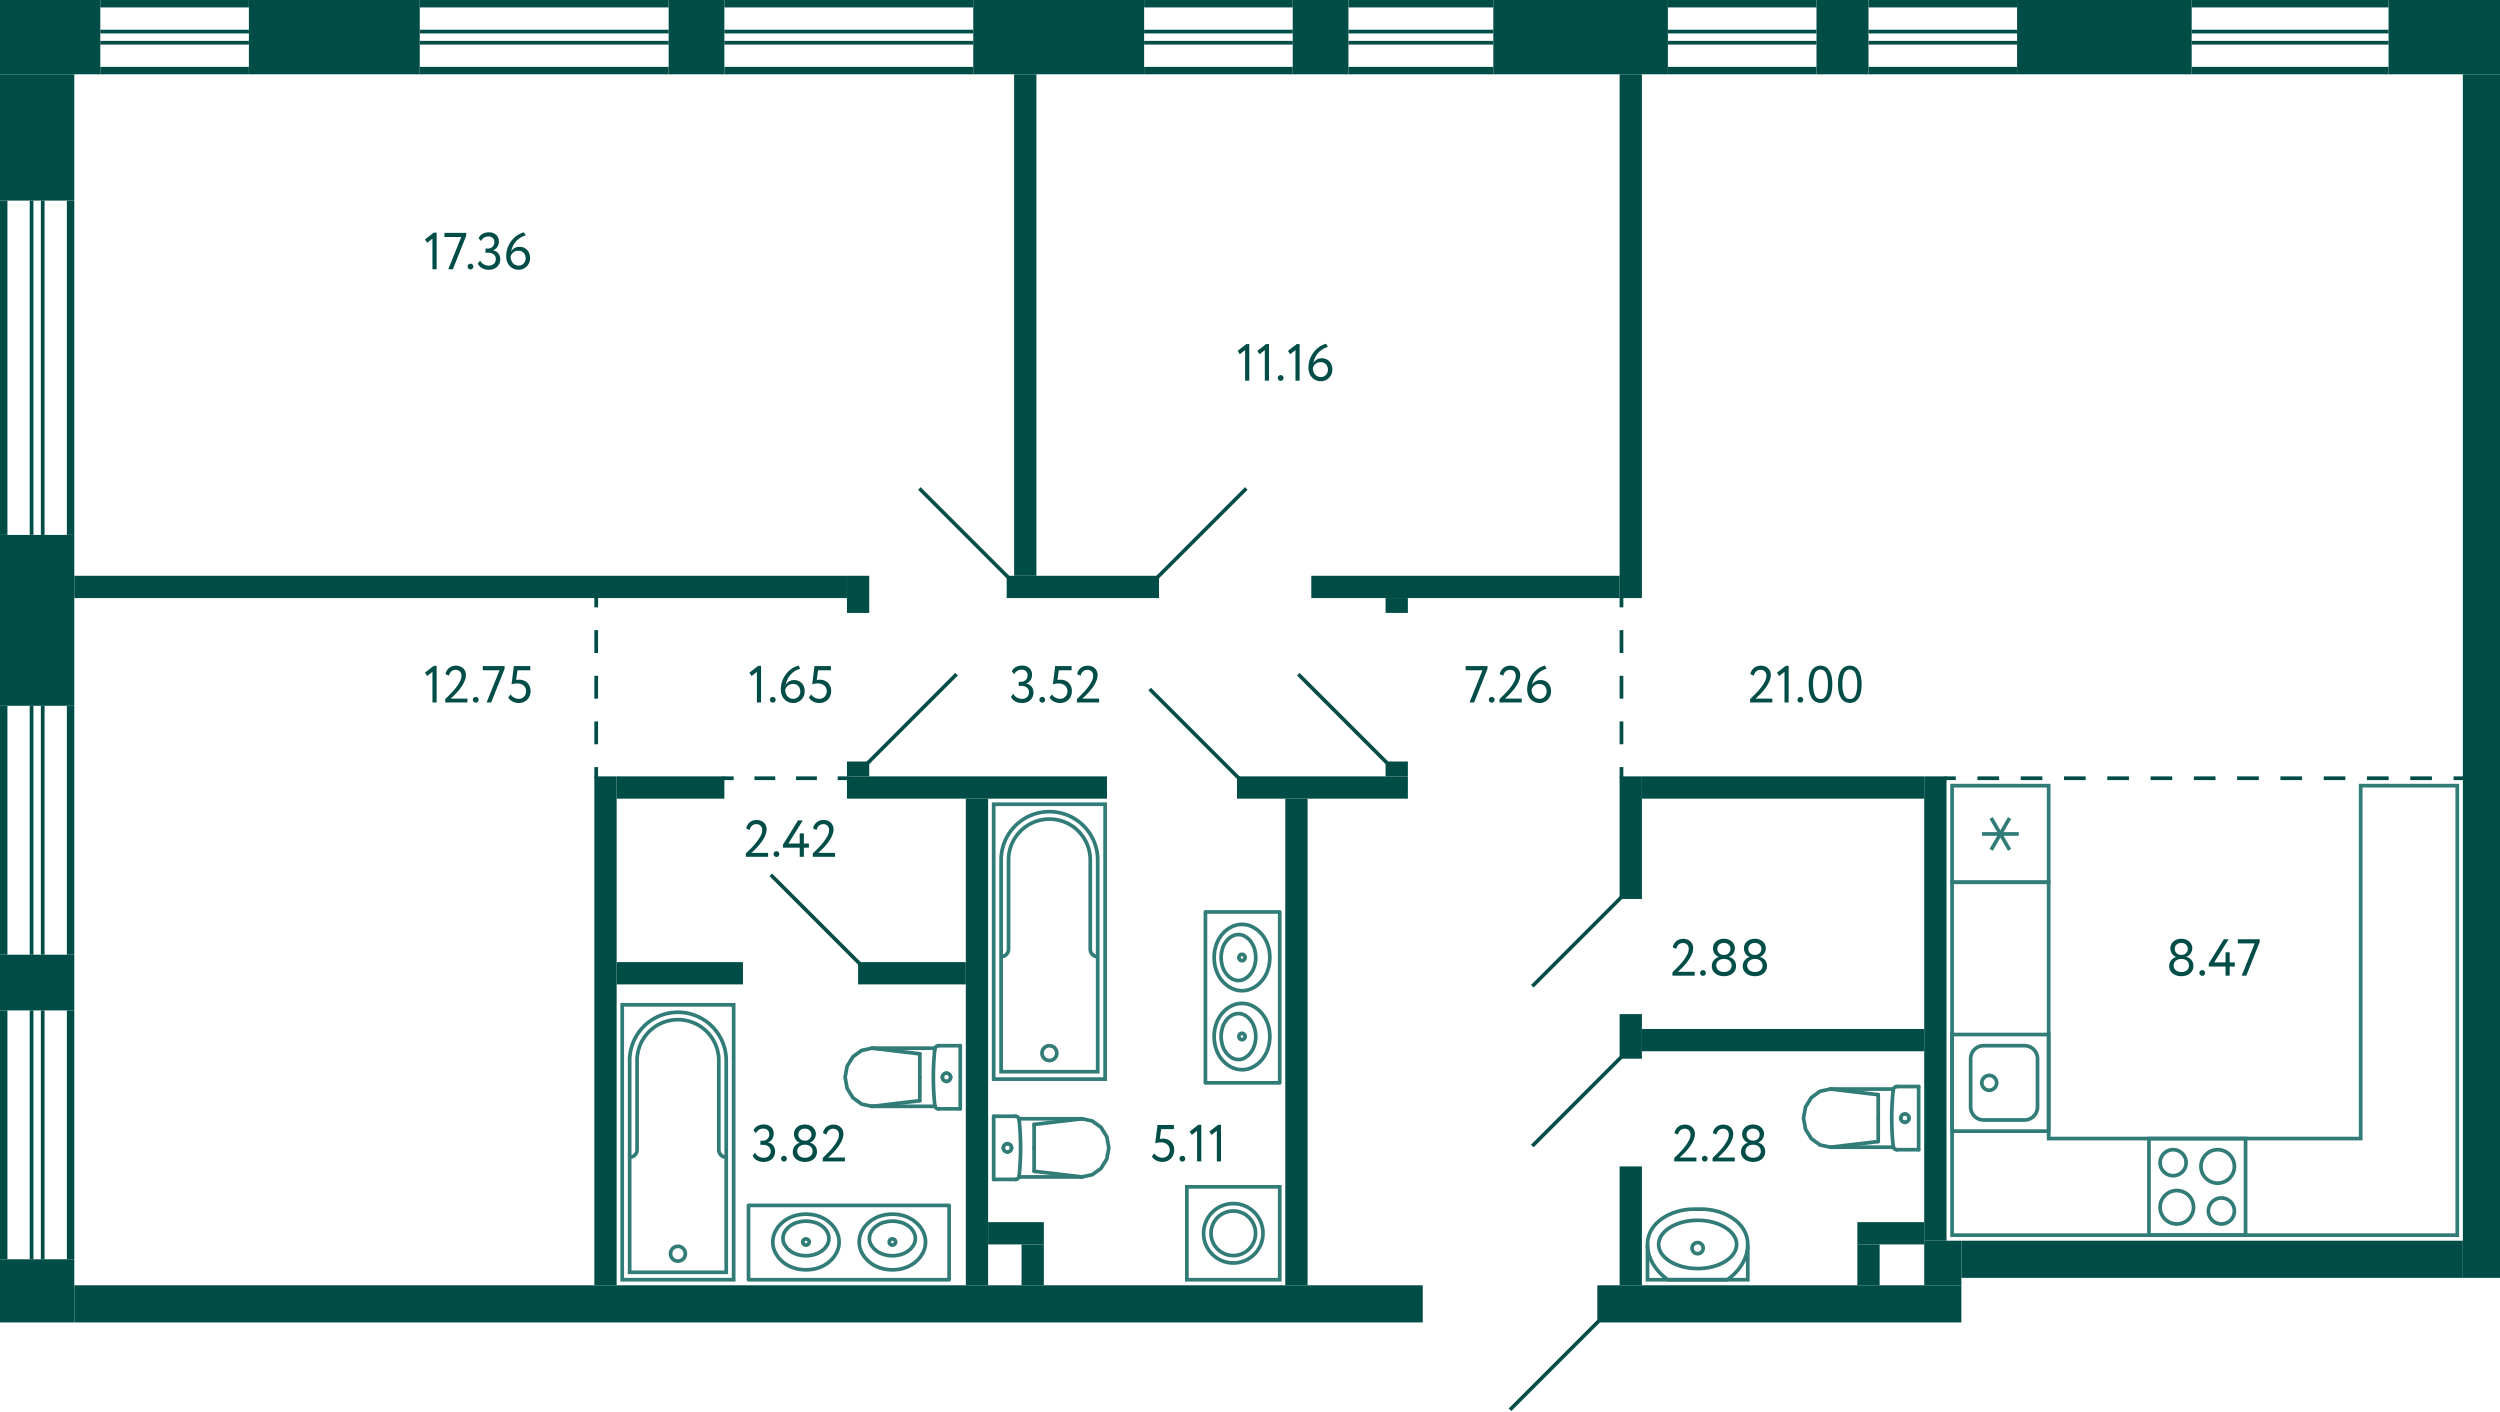 <svg xmlns="http://www.w3.org/2000/svg" width="673" height="380" viewBox="0 0 673 380">
  <title>C-9_2fl_3</title>
  <g id="Слой_2" data-name="Слой 2">
    <g id="C-9_2fl_3">
      <g id="sant">
        <g>
          <rect x="578.5" y="306.5" width="26" height="26" transform="translate(911 -272) rotate(90)" fill="none" stroke="#327c78" stroke-miterlimit="10"/>
          <path d="M585,310a3,3,0,1,1-3,3,3,3,0,0,1,3-3m0-1a4,4,0,1,0,4,4,4,4,0,0,0-4-4Z" fill="#327c78"/>
          <path d="M598,323a3,3,0,1,1-3,3,3,3,0,0,1,3-3m0-1a4,4,0,1,0,4,4,4,4,0,0,0-4-4Z" fill="#327c78"/>
          <path d="M597,310a4,4,0,1,1-4,4,4,4,0,0,1,4-4m0-1a5,5,0,1,0,5,5,5,5,0,0,0-5-5Z" fill="#327c78"/>
          <path d="M586,321a4,4,0,1,1-4,4,4,4,0,0,1,4-4m0-1a5,5,0,1,0,5,5,5,5,0,0,0-5-5Z" fill="#327c78"/>
        </g>
        <g>
          <rect x="525.5" y="278.5" width="26" height="26" transform="translate(830.001 -247) rotate(90)" fill="none" stroke="#327c78" stroke-miterlimit="10"/>
          <path d="M534,281v1h11a3,3,0,0,1,3,3v13a3,3,0,0,1-3,3H534a3,3,0,0,1-3-3V285a3,3,0,0,1,3-3v-1m0,0a4,4,0,0,0-4,4v13a4,4,0,0,0,4,4h11a4,4,0,0,0,4-4V285a4,4,0,0,0-4-4Z" fill="#327c78"/>
          <circle cx="535.5" cy="291.5" r="2" fill="none" stroke="#327c78" stroke-miterlimit="10"/>
        </g>
        <g>
          <rect x="525.5" y="211.5" width="26" height="26" transform="translate(314 763) rotate(-90)" fill="none" stroke="#327c78" stroke-miterlimit="10"/>
          <line x1="536.025" y1="220.214" x2="540.975" y2="228.787" fill="none" stroke="#327c78" stroke-miterlimit="10"/>
          <line x1="536.025" y1="228.787" x2="540.975" y2="220.214" fill="none" stroke="#327c78" stroke-miterlimit="10"/>
          <line x1="543.45" y1="224.5" x2="533.55" y2="224.5" fill="none" stroke="#327c78" stroke-miterlimit="10"/>
        </g>
        <g>
          <line x1="505.617" y1="301" x2="505.617" y2="294.697" fill="none" stroke="#327c78" stroke-linecap="round" stroke-linejoin="round"/>
          <line x1="516.5" y1="292.5" x2="510.635" y2="292.5" fill="none" stroke="#327c78" stroke-linecap="round" stroke-linejoin="round"/>
          <polyline points="492.729 293.174 489.963 293.769 487.617 295.466 486.05 298.005 485.5 301 486.05 303.995 487.617 306.534 489.963 308.231 492.729 308.826" fill="none" stroke="#327c78" stroke-linecap="round" stroke-linejoin="round"/>
          <line x1="516.5" y1="309.5" x2="510.635" y2="309.5" fill="none" stroke="#327c78" stroke-linecap="round" stroke-linejoin="round"/>
          <polyline points="510.635 292.5 510.455 292.516 510.282 292.565 510.12 292.645 509.976 292.752 509.853 292.884 509.756 293.036 509.689 293.203 509.653 293.379" fill="none" stroke="#327c78" stroke-linecap="round" stroke-linejoin="round"/>
          <line x1="509.698" y1="308.826" x2="492.729" y2="308.826" fill="none" stroke="#327c78" stroke-linecap="round" stroke-linejoin="round"/>
          <polyline points="509.653 293.379 509.478 295.279 509.353 297.182 509.277 299.088 509.252 300.996 509.277 302.903 509.352 304.809 509.477 306.712 509.652 308.612" fill="none" stroke="#327c78" stroke-linecap="round" stroke-linejoin="round"/>
          <line x1="492.75" y1="293.174" x2="505.617" y2="294.697" fill="none" stroke="#327c78" stroke-linecap="round" stroke-linejoin="round"/>
          <line x1="492.75" y1="308.826" x2="505.617" y2="307.303" fill="none" stroke="#327c78" stroke-linecap="round" stroke-linejoin="round"/>
          <line x1="505.617" y1="301" x2="505.617" y2="307.303" fill="none" stroke="#327c78" stroke-linecap="round" stroke-linejoin="round"/>
          <line x1="509.689" y1="293.174" x2="492.729" y2="293.174" fill="none" stroke="#327c78" stroke-linecap="round" stroke-linejoin="round"/>
          <polyline points="509.652 308.612 509.687 308.79 509.753 308.958 509.85 309.112 509.972 309.245 510.117 309.354 510.28 309.434 510.454 309.483 510.635 309.5" fill="none" stroke="#327c78" stroke-linecap="round" stroke-linejoin="round"/>
          <line x1="516.5" y1="292.5" x2="516.5" y2="309.5" fill="none" stroke="#327c78" stroke-linecap="round" stroke-linejoin="round"/>
          <path d="M511.691,301a1.113,1.113,0,0,0,1.108,1.118" fill="none" stroke="#327c78" stroke-linecap="round" stroke-linejoin="round"/>
          <path d="M512.8,299.882A1.113,1.113,0,0,0,511.691,301" fill="none" stroke="#327c78" stroke-linecap="round" stroke-linejoin="round"/>
          <path d="M513.906,301a1.112,1.112,0,0,0-1.107-1.118" fill="none" stroke="#327c78" stroke-linecap="round" stroke-linejoin="round"/>
          <path d="M512.8,302.118A1.112,1.112,0,0,0,513.906,301" fill="none" stroke="#327c78" stroke-linecap="round" stroke-linejoin="round"/>
        </g>
        <g>
          <rect x="319.5" y="319.5" width="25" height="25" fill="none" stroke="#327c78" stroke-miterlimit="10"/>
          <circle cx="332" cy="332" r="8" fill="none" stroke="#327c78" stroke-miterlimit="10"/>
          <circle cx="332" cy="332" r="6" fill="none" stroke="#327c78" stroke-miterlimit="10"/>
        </g>
        <g>
          <circle cx="182.5" cy="337.5" r="2" fill="none" stroke="#327c78" stroke-miterlimit="10"/>
          <path d="M169.5,311.5a1.959,1.959,0,0,0,2-2v-24a11,11,0,0,1,11-11h0a11,11,0,0,1,11,11v24a1.959,1.959,0,0,0,2,2" fill="none" stroke="#327c78" stroke-miterlimit="10"/>
          <rect x="167.5" y="270.5" width="30" height="74" fill="none" stroke="#327c78" stroke-miterlimit="10"/>
          <path d="M182.5,272.5h0a13,13,0,0,1,13,13v57a0,0,0,0,1,0,0h-26a0,0,0,0,1,0,0v-57a13,13,0,0,1,13-13Z" fill="none" stroke="#327c78" stroke-miterlimit="10"/>
        </g>
        <g>
          <circle cx="282.5" cy="283.5" r="2" fill="none" stroke="#327c78" stroke-miterlimit="10"/>
          <path d="M269.5,257.5a1.959,1.959,0,0,0,2-2v-24a11,11,0,0,1,11-11h0a11,11,0,0,1,11,11v24a1.959,1.959,0,0,0,2,2" fill="none" stroke="#327c78" stroke-miterlimit="10"/>
          <rect x="267.5" y="216.5" width="30" height="74" fill="none" stroke="#327c78" stroke-miterlimit="10"/>
          <path d="M282.5,218.5h0a13,13,0,0,1,13,13v57a0,0,0,0,1,0,0h-26a0,0,0,0,1,0,0v-57A13,13,0,0,1,282.5,218.5Z" fill="none" stroke="#327c78" stroke-miterlimit="10"/>
        </g>
        <polygon points="661.5 332.5 525.5 332.5 525.5 237.5 551.5 237.5 551.5 306.5 635.5 306.5 635.5 211.5 661.5 211.5 661.5 306.5 661.5 306.5 661.5 332.5" fill="none" stroke="#327c78" stroke-miterlimit="10" fill-rule="evenodd"/>
        <g>
          <line x1="278.383" y1="309" x2="278.383" y2="315.303" fill="none" stroke="#327c78" stroke-linecap="round" stroke-linejoin="round"/>
          <line x1="267.5" y1="317.5" x2="273.365" y2="317.5" fill="none" stroke="#327c78" stroke-linecap="round" stroke-linejoin="round"/>
          <polyline points="291.271 316.826 294.037 316.231 296.383 314.534 297.95 311.995 298.5 309 297.95 306.005 296.383 303.466 294.037 301.769 291.271 301.174" fill="none" stroke="#327c78" stroke-linecap="round" stroke-linejoin="round"/>
          <line x1="267.5" y1="300.5" x2="273.365" y2="300.5" fill="none" stroke="#327c78" stroke-linecap="round" stroke-linejoin="round"/>
          <polyline points="273.365 317.5 273.545 317.484 273.718 317.435 273.88 317.355 274.024 317.248 274.147 317.116 274.244 316.964 274.311 316.797 274.347 316.621" fill="none" stroke="#327c78" stroke-linecap="round" stroke-linejoin="round"/>
          <line x1="274.302" y1="301.174" x2="291.271" y2="301.174" fill="none" stroke="#327c78" stroke-linecap="round" stroke-linejoin="round"/>
          <polyline points="274.347 316.621 274.522 314.721 274.647 312.818 274.722 310.912 274.748 309.004 274.723 307.097 274.648 305.191 274.523 303.288 274.348 301.388" fill="none" stroke="#327c78" stroke-linecap="round" stroke-linejoin="round"/>
          <line x1="291.25" y1="316.826" x2="278.383" y2="315.303" fill="none" stroke="#327c78" stroke-linecap="round" stroke-linejoin="round"/>
          <line x1="291.25" y1="301.174" x2="278.383" y2="302.697" fill="none" stroke="#327c78" stroke-linecap="round" stroke-linejoin="round"/>
          <line x1="278.383" y1="309" x2="278.383" y2="302.697" fill="none" stroke="#327c78" stroke-linecap="round" stroke-linejoin="round"/>
          <line x1="274.311" y1="316.826" x2="291.271" y2="316.826" fill="none" stroke="#327c78" stroke-linecap="round" stroke-linejoin="round"/>
          <polyline points="274.348 301.388 274.313 301.21 274.247 301.042 274.15 300.888 274.028 300.755 273.883 300.646 273.72 300.566 273.546 300.517 273.365 300.5" fill="none" stroke="#327c78" stroke-linecap="round" stroke-linejoin="round"/>
          <line x1="267.5" y1="317.5" x2="267.5" y2="300.5" fill="none" stroke="#327c78" stroke-linecap="round" stroke-linejoin="round"/>
          <path d="M272.309,309a1.113,1.113,0,0,0-1.108-1.118" fill="none" stroke="#327c78" stroke-linecap="round" stroke-linejoin="round"/>
          <path d="M271.2,310.118A1.113,1.113,0,0,0,272.309,309" fill="none" stroke="#327c78" stroke-linecap="round" stroke-linejoin="round"/>
          <path d="M270.094,309a1.112,1.112,0,0,0,1.107,1.118" fill="none" stroke="#327c78" stroke-linecap="round" stroke-linejoin="round"/>
          <path d="M271.2,307.882A1.112,1.112,0,0,0,270.094,309" fill="none" stroke="#327c78" stroke-linecap="round" stroke-linejoin="round"/>
        </g>
        <g>
          <line x1="247.617" y1="290" x2="247.617" y2="296.303" fill="none" stroke="#327c78" stroke-linecap="round" stroke-linejoin="round"/>
          <line x1="258.5" y1="298.5" x2="252.635" y2="298.5" fill="none" stroke="#327c78" stroke-linecap="round" stroke-linejoin="round"/>
          <polyline points="234.729 297.826 231.963 297.231 229.617 295.534 228.05 292.995 227.5 290 228.05 287.005 229.617 284.466 231.963 282.769 234.729 282.174" fill="none" stroke="#327c78" stroke-linecap="round" stroke-linejoin="round"/>
          <line x1="258.5" y1="281.5" x2="252.635" y2="281.5" fill="none" stroke="#327c78" stroke-linecap="round" stroke-linejoin="round"/>
          <polyline points="252.635 298.5 252.455 298.484 252.282 298.435 252.12 298.355 251.976 298.248 251.853 298.116 251.756 297.964 251.689 297.797 251.653 297.621" fill="none" stroke="#327c78" stroke-linecap="round" stroke-linejoin="round"/>
          <line x1="251.698" y1="282.174" x2="234.729" y2="282.174" fill="none" stroke="#327c78" stroke-linecap="round" stroke-linejoin="round"/>
          <polyline points="251.653 297.621 251.478 295.721 251.353 293.818 251.277 291.912 251.252 290.004 251.277 288.097 251.352 286.191 251.477 284.288 251.652 282.388" fill="none" stroke="#327c78" stroke-linecap="round" stroke-linejoin="round"/>
          <line x1="234.75" y1="297.826" x2="247.617" y2="296.303" fill="none" stroke="#327c78" stroke-linecap="round" stroke-linejoin="round"/>
          <line x1="234.75" y1="282.174" x2="247.617" y2="283.697" fill="none" stroke="#327c78" stroke-linecap="round" stroke-linejoin="round"/>
          <line x1="247.617" y1="290" x2="247.617" y2="283.697" fill="none" stroke="#327c78" stroke-linecap="round" stroke-linejoin="round"/>
          <line x1="251.689" y1="297.826" x2="234.729" y2="297.826" fill="none" stroke="#327c78" stroke-linecap="round" stroke-linejoin="round"/>
          <polyline points="251.652 282.388 251.687 282.21 251.753 282.042 251.85 281.888 251.972 281.755 252.117 281.646 252.28 281.566 252.454 281.517 252.635 281.5" fill="none" stroke="#327c78" stroke-linecap="round" stroke-linejoin="round"/>
          <line x1="258.5" y1="298.5" x2="258.5" y2="281.5" fill="none" stroke="#327c78" stroke-linecap="round" stroke-linejoin="round"/>
          <path d="M253.691,290a1.113,1.113,0,0,1,1.108-1.118" fill="none" stroke="#327c78" stroke-linecap="round" stroke-linejoin="round"/>
          <path d="M254.8,291.118A1.113,1.113,0,0,1,253.691,290" fill="none" stroke="#327c78" stroke-linecap="round" stroke-linejoin="round"/>
          <path d="M255.906,290a1.112,1.112,0,0,1-1.107,1.118" fill="none" stroke="#327c78" stroke-linecap="round" stroke-linejoin="round"/>
          <path d="M254.8,288.882A1.112,1.112,0,0,1,255.906,290" fill="none" stroke="#327c78" stroke-linecap="round" stroke-linejoin="round"/>
        </g>
        <g>
          <rect x="201.5" y="324.5" width="54" height="20" fill="none" stroke="#327c78" stroke-linecap="round" stroke-linejoin="round"/>
          <polyline points="231.951 337.13 232.349 337.83 232.794 338.483 233.333 339.089 233.918 339.626 233.918 339.649 234.55 340.139 235.252 340.582 235.978 340.956 236.751 341.259 237.594 341.516 238.484 341.702 239.35 341.795 240.24 341.842 241.129 341.795 241.996 341.702 242.885 341.516 243.728 341.259 243.705 341.259 244.477 340.956 245.203 340.582 245.906 340.139 246.538 339.649 246.538 339.626 247.123 339.089 247.662 338.483 248.107 337.83 248.505 337.13 248.505 337.153 248.786 336.477 248.996 335.8 249.113 335.077 249.16 334.354 249.113 333.631 248.996 332.907 248.786 332.231 248.505 331.554 248.107 330.855 247.662 330.201 247.123 329.595 246.538 329.058 246.538 329.035 245.906 328.545 245.203 328.102 244.477 327.729 243.705 327.425 243.728 327.425 242.885 327.169 241.996 326.982 241.129 326.889 240.24 326.842 239.35 326.889 238.484 326.982 237.594 327.169 236.751 327.425 235.978 327.729 235.253 328.102 234.55 328.545 233.918 329.035 233.918 329.058 233.333 329.595 232.794 330.201 232.349 330.855 231.951 331.554 231.67 332.231 231.459 332.907 231.342 333.631 231.296 334.354 231.342 335.077 231.459 335.8 231.67 336.477 231.951 337.153" fill="none" stroke="#327c78" stroke-linecap="round" stroke-linejoin="round"/>
          <polyline points="234.489 335.07 234.786 335.534 235.105 335.955 235.465 336.33 235.868 336.662 236.484 337.082 237.12 337.414 237.799 337.658 237.799 337.68 238.605 337.879 239.411 338.011 240.239 338.056 241.066 338.011 241.872 337.879 242.678 337.68 242.678 337.657 243.357 337.414 243.993 337.082 244.609 336.662 245.012 336.33 245.372 335.954 245.691 335.534 245.988 335.07 245.988 335.092 246.157 334.694 246.306 334.274 246.391 333.831 246.412 333.389 246.391 332.947 246.306 332.504 246.157 332.084 245.988 331.686 245.691 331.221 245.372 330.801 245.012 330.425 244.609 330.093 243.993 329.673 243.357 329.341 242.678 329.098 241.872 328.899 241.066 328.766 240.239 328.722 239.411 328.766 238.605 328.899 237.799 329.098 237.12 329.341 236.484 329.673 235.868 330.093 235.465 330.425 235.105 330.801 234.786 331.221 234.489 331.686 234.468 331.686 234.299 332.084 234.15 332.504 234.065 332.947 234.044 333.389 234.065 333.831 234.15 334.274 234.299 334.694 234.468 335.092" fill="none" stroke="#327c78" stroke-linecap="round" stroke-linejoin="round"/>
          <path d="M239.38,334.347l.021.209.086.188a.867.867,0,0,0,1.546-.084l.065-.209v-.209a.869.869,0,0,0-1.611-.292l-.086.188Z" fill="none" stroke="#327c78" stroke-linecap="round" stroke-linejoin="round"/>
          <polyline points="208.683 337.13 209.081 337.83 209.526 338.483 210.065 339.089 210.65 339.626 210.65 339.649 211.282 340.139 211.985 340.582 212.711 340.956 213.483 341.259 214.326 341.516 215.216 341.702 216.082 341.795 216.972 341.842 217.862 341.795 218.728 341.702 219.618 341.516 220.46 341.259 220.437 341.259 221.21 340.956 221.936 340.582 222.638 340.139 223.27 339.649 223.27 339.626 223.855 339.089 224.394 338.483 224.839 337.83 225.237 337.13 225.237 337.153 225.518 336.477 225.729 335.8 225.846 335.077 225.892 334.354 225.846 333.631 225.729 332.907 225.518 332.231 225.237 331.554 224.839 330.855 224.394 330.201 223.855 329.595 223.27 329.058 223.27 329.035 222.638 328.545 221.936 328.102 221.21 327.729 220.437 327.425 220.46 327.425 219.618 327.169 218.728 326.982 217.862 326.889 216.972 326.842 216.082 326.889 215.216 326.982 214.326 327.169 213.483 327.425 212.711 327.729 211.985 328.102 211.282 328.545 210.65 329.035 210.65 329.058 210.065 329.595 209.526 330.201 209.081 330.855 208.683 331.554 208.402 332.231 208.192 332.907 208.075 333.631 208.028 334.354 208.075 335.077 208.192 335.8 208.402 336.477 208.683 337.153" fill="none" stroke="#327c78" stroke-linecap="round" stroke-linejoin="round"/>
          <polyline points="211.222 335.07 211.519 335.534 211.837 335.954 212.198 336.33 212.601 336.662 213.216 337.082 213.852 337.414 214.531 337.658 214.531 337.68 215.337 337.879 216.143 338.011 216.971 338.056 217.798 338.011 218.604 337.879 219.41 337.68 219.41 337.657 220.089 337.414 220.726 337.082 221.341 336.662 221.744 336.33 222.105 335.954 222.423 335.534 222.72 335.07 222.72 335.092 222.889 334.694 223.038 334.274 223.123 333.831 223.144 333.389 223.123 332.947 223.038 332.504 222.889 332.084 222.72 331.686 222.423 331.221 222.105 330.801 221.744 330.425 221.341 330.093 220.726 329.673 220.089 329.341 219.41 329.098 218.604 328.899 217.798 328.766 216.971 328.722 216.143 328.766 215.337 328.899 214.531 329.098 213.852 329.341 213.216 329.673 212.601 330.093 212.198 330.425 211.837 330.801 211.519 331.221 211.222 331.686 211.2 331.686 211.031 332.084 210.882 332.504 210.797 332.947 210.776 333.389 210.797 333.831 210.882 334.274 211.031 334.694 211.2 335.092" fill="none" stroke="#327c78" stroke-linecap="round" stroke-linejoin="round"/>
          <path d="M216.112,334.347l.022.209.085.188a.867.867,0,0,0,1.546-.084l.065-.209v-.209a.87.87,0,0,0-1.611-.293l-.085.189Z" fill="none" stroke="#327c78" stroke-linecap="round" stroke-linejoin="round"/>
        </g>
        <g>
          <rect x="324.5" y="245.5" width="20" height="46" fill="none" stroke="#327c78" stroke-linecap="round" stroke-linejoin="round"/>
          <polyline points="337.13 266.049 337.83 265.651 338.483 265.206 339.089 264.667 339.626 264.082 339.649 264.082 340.139 263.45 340.582 262.748 340.956 262.022 341.259 261.249 341.516 260.406 341.702 259.516 341.795 258.65 341.842 257.76 341.795 256.871 341.702 256.004 341.516 255.115 341.259 254.272 341.259 254.295 340.956 253.523 340.582 252.797 340.139 252.094 339.649 251.462 339.626 251.462 339.089 250.877 338.483 250.338 337.83 249.893 337.13 249.495 337.153 249.495 336.477 249.214 335.8 249.004 335.077 248.887 334.354 248.84 333.631 248.887 332.907 249.004 332.231 249.214 331.554 249.495 330.855 249.893 330.201 250.338 329.595 250.877 329.058 251.462 329.035 251.462 328.545 252.094 328.102 252.797 327.729 253.523 327.425 254.295 327.425 254.272 327.169 255.115 326.982 256.004 326.889 256.871 326.842 257.76 326.889 258.65 326.982 259.516 327.169 260.406 327.425 261.249 327.729 262.022 328.102 262.748 328.545 263.45 329.035 264.082 329.058 264.082 329.595 264.667 330.201 265.206 330.855 265.651 331.554 266.049 332.231 266.33 332.907 266.541 333.631 266.658 334.354 266.704 335.077 266.658 335.8 266.541 336.477 266.33 337.153 266.049" fill="none" stroke="#327c78" stroke-linecap="round" stroke-linejoin="round"/>
          <polyline points="335.07 263.511 335.534 263.214 335.954 262.895 336.33 262.535 336.662 262.132 337.082 261.516 337.414 260.88 337.658 260.201 337.68 260.201 337.879 259.395 338.011 258.589 338.056 257.761 338.011 256.934 337.879 256.128 337.68 255.322 337.657 255.322 337.414 254.643 337.082 254.007 336.662 253.391 336.33 252.988 335.954 252.628 335.534 252.309 335.07 252.012 335.092 252.012 334.694 251.843 334.274 251.694 333.831 251.609 333.389 251.588 332.947 251.609 332.504 251.694 332.084 251.843 331.686 252.012 331.221 252.309 330.801 252.628 330.425 252.988 330.093 253.391 329.673 254.007 329.341 254.643 329.098 255.322 328.899 256.128 328.766 256.934 328.722 257.761 328.766 258.589 328.899 259.395 329.098 260.201 329.341 260.88 329.673 261.516 330.093 262.132 330.425 262.535 330.801 262.895 331.221 263.214 331.686 263.511 331.686 263.532 332.084 263.701 332.504 263.85 332.947 263.935 333.389 263.956 333.831 263.935 334.274 263.85 334.694 263.701 335.092 263.532" fill="none" stroke="#327c78" stroke-linecap="round" stroke-linejoin="round"/>
          <path d="M334.347,258.62l.209-.021.188-.086a.867.867,0,0,0-.084-1.546l-.209-.065h-.209a.87.87,0,0,0-.293,1.611l.189.086Z" fill="none" stroke="#327c78" stroke-linecap="round" stroke-linejoin="round"/>
          <polyline points="337.13 287.317 337.83 286.919 338.483 286.474 339.089 285.935 339.626 285.35 339.649 285.35 340.139 284.718 340.582 284.015 340.956 283.289 341.259 282.517 341.516 281.674 341.702 280.784 341.795 279.918 341.842 279.028 341.795 278.138 341.702 277.272 341.516 276.382 341.259 275.54 341.259 275.563 340.956 274.79 340.582 274.064 340.139 273.362 339.649 272.73 339.626 272.73 339.089 272.145 338.483 271.606 337.83 271.161 337.13 270.763 337.153 270.763 336.477 270.482 335.8 270.271 335.077 270.154 334.354 270.108 333.631 270.154 332.907 270.271 332.231 270.482 331.554 270.763 330.855 271.161 330.201 271.606 329.595 272.145 329.058 272.73 329.035 272.73 328.545 273.362 328.102 274.064 327.729 274.79 327.425 275.563 327.425 275.54 327.169 276.382 326.982 277.272 326.889 278.138 326.842 279.028 326.889 279.918 326.982 280.784 327.169 281.674 327.425 282.517 327.729 283.289 328.102 284.015 328.545 284.718 329.035 285.35 329.058 285.35 329.595 285.935 330.201 286.474 330.855 286.919 331.554 287.317 332.231 287.598 332.907 287.808 333.631 287.925 334.354 287.972 335.077 287.925 335.8 287.808 336.477 287.598 337.153 287.317" fill="none" stroke="#327c78" stroke-linecap="round" stroke-linejoin="round"/>
          <polyline points="335.07 284.778 335.534 284.481 335.954 284.163 336.33 283.802 336.662 283.399 337.082 282.784 337.414 282.148 337.658 281.469 337.68 281.469 337.879 280.663 338.011 279.857 338.056 279.029 338.011 278.202 337.879 277.396 337.68 276.59 337.657 276.59 337.414 275.911 337.082 275.274 336.662 274.659 336.33 274.256 335.954 273.895 335.534 273.577 335.07 273.28 335.092 273.28 334.694 273.111 334.274 272.962 333.831 272.877 333.389 272.856 332.947 272.877 332.504 272.962 332.084 273.111 331.686 273.28 331.221 273.577 330.801 273.895 330.425 274.256 330.093 274.659 329.673 275.274 329.341 275.911 329.098 276.59 328.899 277.396 328.766 278.202 328.722 279.029 328.766 279.857 328.899 280.663 329.098 281.469 329.341 282.148 329.673 282.784 330.093 283.399 330.425 283.802 330.801 284.163 331.221 284.481 331.686 284.778 331.686 284.8 332.084 284.969 332.504 285.118 332.947 285.203 333.389 285.224 333.831 285.203 334.274 285.118 334.694 284.969 335.092 284.8" fill="none" stroke="#327c78" stroke-linecap="round" stroke-linejoin="round"/>
          <path d="M334.347,279.888l.209-.022.188-.085a.867.867,0,0,0-.084-1.546l-.209-.065h-.209a.87.87,0,0,0-.293,1.611l.189.085Z" fill="none" stroke="#327c78" stroke-linecap="round" stroke-linejoin="round"/>
        </g>
        <g>
          <polyline points="443.5 335 443.5 344.5 470.5 344.5 470.5 335" fill="none" stroke="#327c78" stroke-miterlimit="10"/>
          <path d="M458,325.5h-2c-6,0-12.5,3.5-12.5,9.5s5.5,9.5,5.5,9.5h16s5.5-3.5,5.5-9.5S464,325.5,458,325.5Z" fill="none" stroke="#327c78" stroke-miterlimit="10"/>
          <path d="M457,329c5.421,0,10,2.748,10,6s-4.579,6-10,6-10-2.748-10-6,4.579-6,10-6m0-1c-6.075,0-11,3.134-11,7s4.925,7,11,7,11-3.134,11-7-4.925-7-11-7Z" fill="#327c78"/>
          <circle cx="457" cy="336" r="1.5" fill="none" stroke="#327c78" stroke-miterlimit="10"/>
        </g>
      </g>
      <g id="l">
        <line x1="412.5" y1="265.5" x2="436.5" y2="241.5" fill="none" stroke="#004d47" stroke-miterlimit="10"/>
        <line x1="412.5" y1="308.5" x2="436.5" y2="284.5" fill="none" stroke="#004d47" stroke-miterlimit="10"/>
        <line x1="333.5" y1="209.5" x2="309.5" y2="185.5" fill="none" stroke="#004d47" stroke-miterlimit="10"/>
        <line x1="271.5" y1="155.5" x2="247.5" y2="131.5" fill="none" stroke="#004d47" stroke-miterlimit="10"/>
        <line x1="233.5" y1="205.5" x2="257.5" y2="181.5" fill="none" stroke="#004d47" stroke-miterlimit="10"/>
        <line x1="373.5" y1="205.5" x2="349.5" y2="181.5" fill="none" stroke="#004d47" stroke-miterlimit="10"/>
        <line x1="231.5" y1="259.5" x2="207.5" y2="235.5" fill="none" stroke="#004d47" stroke-miterlimit="10"/>
        <line x1="311.5" y1="155.5" x2="335.5" y2="131.5" fill="none" stroke="#004d47" stroke-miterlimit="10"/>
        <line x1="430.5" y1="355.5" x2="406.5" y2="379.5" fill="none" stroke="#004d47" stroke-miterlimit="10"/>
        <g>
          <line x1="194.5" y1="209.5" x2="197.5" y2="209.5" fill="none" stroke="#004d47" stroke-miterlimit="10"/>
          <line x1="203.1" y1="209.5" x2="222.7" y2="209.5" fill="none" stroke="#004d47" stroke-miterlimit="10" stroke-dasharray="5.6 5.6"/>
          <line x1="225.5" y1="209.5" x2="228.5" y2="209.5" fill="none" stroke="#004d47" stroke-miterlimit="10"/>
        </g>
        <rect x="382" y="355" width="49" height="25" transform="translate(813 735) rotate(180)" fill="none"/>
        <g>
          <line x1="663.5" y1="209.5" x2="660.5" y2="209.5" fill="none" stroke="#004d47" stroke-miterlimit="10"/>
          <line x1="654.674" y1="209.5" x2="529.413" y2="209.5" fill="none" stroke="#004d47" stroke-miterlimit="10" stroke-dasharray="5.826 5.826"/>
          <line x1="526.5" y1="209.5" x2="523.5" y2="209.5" fill="none" stroke="#004d47" stroke-miterlimit="10"/>
        </g>
        <g>
          <line x1="160.5" y1="209.5" x2="160.5" y2="206.5" fill="none" stroke="#004d47" stroke-miterlimit="10"/>
          <line x1="160.5" y1="200.357" x2="160.5" y2="166.571" fill="none" stroke="#004d47" stroke-miterlimit="10" stroke-dasharray="6.143 6.143"/>
          <line x1="160.5" y1="163.5" x2="160.5" y2="160.5" fill="none" stroke="#004d47" stroke-miterlimit="10"/>
        </g>
        <g>
          <line x1="436.5" y1="209.5" x2="436.5" y2="206.5" fill="none" stroke="#004d47" stroke-miterlimit="10"/>
          <line x1="436.5" y1="200.357" x2="436.5" y2="166.571" fill="none" stroke="#004d47" stroke-miterlimit="10" stroke-dasharray="6.143 6.143"/>
          <line x1="436.5" y1="163.5" x2="436.5" y2="160.5" fill="none" stroke="#004d47" stroke-miterlimit="10"/>
        </g>
      </g>
      <g id="s">
        <rect x="20" y="346" width="363" height="10" fill="#004d47"/>
        <rect y="339" width="20" height="17" fill="#004d47"/>
        <rect y="144" width="20" height="46" fill="#004d47"/>
        <rect x="663" y="20" width="10" height="324" fill="#004d47"/>
        <rect x="474" y="302" width="10" height="98" transform="translate(830 -128) rotate(90)" fill="#004d47"/>
        <rect x="590.5" y="271.5" width="10" height="135" transform="translate(934.5 -256.5) rotate(90)" fill="#004d47"/>
        <rect x="333" y="209" width="46" height="6" fill="#004d47"/>
        <rect x="166" y="209" width="29" height="6" transform="translate(361 424) rotate(180)" fill="#004d47"/>
        <rect x="20" y="155" width="208" height="6" fill="#004d47"/>
        <rect x="477" y="174" width="6" height="76" transform="translate(268 692) rotate(-90)" fill="#004d47"/>
        <rect x="643" width="30" height="20" transform="translate(1316 20) rotate(180)" fill="#004d47"/>
        <rect x="273" y="20" width="6" height="135" fill="#004d47"/>
        <rect x="436" y="20" width="6" height="141" fill="#004d47"/>
        <rect x="18" y="54" width="2" height="90" transform="translate(38 198) rotate(180)" fill="#004d47"/>
        <rect y="54" width="2" height="90" transform="translate(2 198) rotate(180)" fill="#004d47"/>
        <rect x="11" y="54" width="1" height="90" transform="translate(23 198) rotate(180)" fill="#004d47"/>
        <rect x="8" y="54" width="1" height="90" transform="translate(17 198) rotate(180)" fill="#004d47"/>
        <rect x="346" y="215" width="6" height="131" fill="#004d47"/>
        <rect x="228" y="209" width="70" height="6" fill="#004d47"/>
        <rect x="166" y="259" width="34" height="6" transform="translate(366 524) rotate(180)" fill="#004d47"/>
        <rect x="231" y="259" width="29" height="6" fill="#004d47"/>
        <rect x="260" y="215" width="6" height="131" fill="#004d47"/>
        <rect x="18" y="272" width="2" height="67" transform="translate(38 611) rotate(180)" fill="#004d47"/>
        <rect y="272" width="2" height="67" transform="translate(2 611) rotate(180)" fill="#004d47"/>
        <rect x="11" y="272" width="1" height="67" transform="translate(23 611) rotate(180)" fill="#004d47"/>
        <rect x="8" y="272" width="1" height="67" transform="translate(17 611) rotate(180)" fill="#004d47"/>
        <rect y="257" width="20" height="15" fill="#004d47"/>
        <rect y="20" width="20" height="34" fill="#004d47"/>
        <rect x="18" y="190" width="2" height="67" transform="translate(38 447) rotate(180)" fill="#004d47"/>
        <rect y="190" width="2" height="67" transform="translate(2 447) rotate(180)" fill="#004d47"/>
        <rect x="11" y="190" width="1" height="67" transform="translate(23 447) rotate(180)" fill="#004d47"/>
        <rect x="8" y="190" width="1" height="67" transform="translate(17 447) rotate(180)" fill="#004d47"/>
        <rect x="275" y="-13" width="20" height="46" transform="translate(275 295) rotate(-90)" fill="#004d47"/>
        <rect x="381.5" y="-18.5" width="2" height="39" transform="translate(383.5 -381.5) rotate(90)" fill="#004d47"/>
        <rect x="381.5" y="-0.5" width="2" height="39" transform="translate(401.5 -363.5) rotate(90)" fill="#004d47"/>
        <rect x="382" y="-11" width="1" height="39" transform="translate(391 -374) rotate(90)" fill="#004d47"/>
        <rect x="382" y="-8" width="1" height="39" transform="translate(394 -371) rotate(90)" fill="#004d47"/>
        <rect x="415.5" y="-13.5" width="20" height="47" transform="translate(415.5 435.5) rotate(-90)" fill="#004d47"/>
        <rect x="468" y="-19" width="2" height="40" transform="translate(470 -468) rotate(90)" fill="#004d47"/>
        <rect x="468" y="-1" width="2" height="40" transform="translate(488 -450) rotate(90)" fill="#004d47"/>
        <rect x="468.5" y="-11.5" width="1" height="40" transform="translate(477.5 -460.5) rotate(90)" fill="#004d47"/>
        <rect x="468.5" y="-8.5" width="1" height="40" transform="translate(480.5 -457.5) rotate(90)" fill="#004d47"/>
        <rect x="180" width="15" height="20" fill="#004d47"/>
        <rect x="227.5" y="-32.5" width="2" height="67" transform="translate(229.5 -227.5) rotate(90)" fill="#004d47"/>
        <rect x="227.5" y="-14.5" width="2" height="67" transform="translate(247.5 -209.5) rotate(90)" fill="#004d47"/>
        <rect x="228" y="-25" width="1" height="67" transform="translate(237 -220) rotate(90)" fill="#004d47"/>
        <rect x="228" y="-22" width="1" height="67" transform="translate(240 -217) rotate(90)" fill="#004d47"/>
        <rect x="80" y="-13" width="20" height="46" transform="translate(80 100) rotate(-90)" fill="#004d47"/>
        <rect x="145.5" y="-32.5" width="2" height="67" transform="translate(147.5 -145.5) rotate(90)" fill="#004d47"/>
        <rect x="145.5" y="-14.5" width="2" height="67" transform="translate(165.5 -127.5) rotate(90)" fill="#004d47"/>
        <rect x="146" y="-25" width="1" height="67" transform="translate(155 -138) rotate(90)" fill="#004d47"/>
        <rect x="146" y="-22" width="1" height="67" transform="translate(158 -135) rotate(90)" fill="#004d47"/>
        <rect x="348" width="15" height="20" fill="#004d47"/>
        <rect x="327" y="-19" width="2" height="40" transform="translate(329 -327) rotate(90)" fill="#004d47"/>
        <rect x="327" y="-1" width="2" height="40" transform="translate(347 -309) rotate(90)" fill="#004d47"/>
        <rect x="327.5" y="-11.5" width="1" height="40" transform="translate(336.5 -319.5) rotate(90)" fill="#004d47"/>
        <rect x="327.5" y="-8.5" width="1" height="40" transform="translate(339.5 -316.5) rotate(90)" fill="#004d47"/>
        <rect x="486" y="3" width="20" height="14" transform="translate(486 506) rotate(-90)" fill="#004d47"/>
        <rect x="615.5" y="-25.5" width="2" height="53" transform="translate(617.5 -615.5) rotate(90)" fill="#004d47"/>
        <rect x="615.5" y="-7.5" width="2" height="53" transform="translate(635.5 -597.5) rotate(90)" fill="#004d47"/>
        <rect x="616" y="-18" width="1" height="53" transform="translate(625 -608) rotate(90)" fill="#004d47"/>
        <rect x="616" y="-15" width="1" height="53" transform="translate(628 -605) rotate(90)" fill="#004d47"/>
        <rect x="543" width="47" height="20" fill="#004d47"/>
        <rect x="522" y="-19" width="2" height="40" transform="translate(524 -522) rotate(90)" fill="#004d47"/>
        <rect x="522" y="-1" width="2" height="40" transform="translate(542 -504) rotate(90)" fill="#004d47"/>
        <rect x="522.5" y="-11.5" width="1" height="40" transform="translate(531.5 -514.5) rotate(90)" fill="#004d47"/>
        <rect x="522.5" y="-8.5" width="1" height="40" transform="translate(534.5 -511.5) rotate(90)" fill="#004d47"/>
        <rect width="27" height="20" fill="#004d47"/>
        <rect x="27" width="40" height="2" fill="#004d47"/>
        <rect x="27" y="18" width="40" height="2" fill="#004d47"/>
        <rect x="27" y="8" width="40" height="1" fill="#004d47"/>
        <rect x="27" y="11" width="40" height="1" fill="#004d47"/>
        <rect x="160" y="209" width="6" height="137" fill="#004d47"/>
        <rect x="353" y="155" width="83" height="6" fill="#004d47"/>
        <rect x="271" y="155" width="41" height="6" fill="#004d47"/>
        <rect x="436" y="209" width="6" height="33" fill="#004d47"/>
        <rect x="477" y="242" width="6" height="76" transform="translate(200 760) rotate(-90)" fill="#004d47"/>
        <rect x="436" y="273" width="6" height="12" fill="#004d47"/>
        <rect x="436" y="314" width="6" height="32" fill="#004d47"/>
        <rect x="458.5" y="268.5" width="125" height="6" transform="translate(792.5 -249.5) rotate(90)" fill="#004d47"/>
        <rect x="497.5" y="337.5" width="11" height="6" transform="translate(162.5 843.5) rotate(-90)" fill="#004d47"/>
        <rect x="506" y="323" width="6" height="18" transform="translate(177 841) rotate(-90)" fill="#004d47"/>
        <rect x="228" y="155" width="6" height="10" transform="translate(462 320) rotate(180)" fill="#004d47"/>
        <rect x="228" y="205" width="6" height="4" transform="translate(462 414) rotate(180)" fill="#004d47"/>
        <rect x="373" y="161" width="6" height="4" transform="translate(752 326) rotate(180)" fill="#004d47"/>
        <rect x="373" y="205" width="6" height="4" transform="translate(752 414) rotate(180)" fill="#004d47"/>
        <rect x="272.5" y="337.5" width="11" height="6" transform="matrix(0, 1, -1, 0, 618.5, 62.5)" fill="#004d47"/>
        <rect x="270.5" y="324.5" width="6" height="15" transform="translate(605.5 58.5) rotate(90)" fill="#004d47"/>
        <rect x="518" y="334" width="10" height="12" transform="translate(1046 680) rotate(180)" fill="#004d47"/>
      </g>
      <g id="t">
        <g>
          <g>
            <path d="M116.755,179.252h.785v9.856h-1.121v-8.246l-1.427,1.12-.588-.91Z" fill="#004d47"/>
            <path d="M119.85,188.2q.6-.588,1.358-1.351a20.3,20.3,0,0,0,1.428-1.6,11.3,11.3,0,0,0,1.134-1.7,3.484,3.484,0,0,0,.462-1.645,1.654,1.654,0,0,0-.4-1.12,1.5,1.5,0,0,0-1.2-.462,1.76,1.76,0,0,0-1.092.385,1.861,1.861,0,0,0-.658,1.183l-.952-.392a2.621,2.621,0,0,1,.343-.973,2.66,2.66,0,0,1,.63-.721,2.692,2.692,0,0,1,.84-.448,3.157,3.157,0,0,1,.987-.154,3.006,3.006,0,0,1,1.19.217,2.548,2.548,0,0,1,.84.567,2.25,2.25,0,0,1,.5.791,2.622,2.622,0,0,1,.161.9,4.015,4.015,0,0,1-.252,1.379,7.732,7.732,0,0,1-.644,1.344,11.046,11.046,0,0,1-.868,1.239q-.477.588-.938,1.071t-.84.833q-.378.35-.574.518h4.522v1.05H119.85Z" fill="#004d47"/>
            <path d="M127.3,188.352a.73.73,0,0,1,.217-.511.758.758,0,0,1,.581-.231.685.685,0,0,1,.531.231.741.741,0,0,1,.211.511.815.815,0,0,1-.211.56.675.675,0,0,1-.531.238.745.745,0,0,1-.581-.238A.8.8,0,0,1,127.3,188.352Z" fill="#004d47"/>
            <path d="M129.957,179.308h5.88v.728l-3.612,9.072h-1.232l3.486-8.68h-4.522Z" fill="#004d47"/>
            <path d="M138.329,179.308h4.424v1.12h-3.444l-.364,2.646a2.883,2.883,0,0,1,.364-.07,3.119,3.119,0,0,1,.42-.028,3.541,3.541,0,0,1,1.239.21,2.779,2.779,0,0,1,.98.609,2.808,2.808,0,0,1,.644.959,3.275,3.275,0,0,1,.231,1.26,3.486,3.486,0,0,1-.252,1.358,2.942,2.942,0,0,1-1.715,1.659,3.483,3.483,0,0,1-1.225.217,3.694,3.694,0,0,1-1.582-.364,2.971,2.971,0,0,1-.693-.462,2.745,2.745,0,0,1-.539-.658l.644-.826a2.342,2.342,0,0,0,.98.889,2.755,2.755,0,0,0,1.218.3,1.986,1.986,0,0,0,.784-.154,1.825,1.825,0,0,0,.623-.427,2.046,2.046,0,0,0,.413-.658,2.219,2.219,0,0,0,.154-.833,2.028,2.028,0,0,0-.168-.819,1.865,1.865,0,0,0-.476-.658,2.3,2.3,0,0,0-.749-.434,2.87,2.87,0,0,0-.987-.161,4.952,4.952,0,0,0-.875.077,3.407,3.407,0,0,0-.665.175Z" fill="#004d47"/>
          </g>
          <g>
            <path d="M116.755,62.628h.785v9.856h-1.121V64.238l-1.427,1.12-.588-.91Z" fill="#004d47"/>
            <path d="M119.64,62.684h5.88v.728l-3.612,9.072h-1.232l3.486-8.68H119.64Z" fill="#004d47"/>
            <path d="M125.884,71.728a.73.73,0,0,1,.217-.511.758.758,0,0,1,.581-.231.685.685,0,0,1,.531.231.741.741,0,0,1,.211.511.815.815,0,0,1-.211.56.675.675,0,0,1-.531.238.745.745,0,0,1-.581-.238A.8.8,0,0,1,125.884,71.728Z" fill="#004d47"/>
            <path d="M131.582,72.624a3.715,3.715,0,0,1-1.807-.427,2.638,2.638,0,0,1-1.161-1.253l.643-.8a2.417,2.417,0,0,0,.98,1.022,2.683,2.683,0,0,0,1.3.336,1.933,1.933,0,0,0,1.428-.5,1.71,1.71,0,0,0,.5-1.26,1.528,1.528,0,0,0-.56-1.253,2.217,2.217,0,0,0-1.442-.455h-.77v-1.12h.7a1.647,1.647,0,0,0,.63-.126,1.827,1.827,0,0,0,.547-.343,1.6,1.6,0,0,0,.378-.532,1.693,1.693,0,0,0,.14-.693,1.524,1.524,0,0,0-.421-1.141,1.6,1.6,0,0,0-1.175-.413,2.131,2.131,0,0,0-1.211.322,2.555,2.555,0,0,0-.806.9l-.629-.77A2.445,2.445,0,0,1,129.9,62.95a3.342,3.342,0,0,1,1.681-.406,2.834,2.834,0,0,1,1.966.658,2.315,2.315,0,0,1,.736,1.82,2.61,2.61,0,0,1-.386,1.414,2.4,2.4,0,0,1-1.141.938v.042a2.126,2.126,0,0,1,.812.287,2.2,2.2,0,0,1,.6.539,2.381,2.381,0,0,1,.371.714,2.683,2.683,0,0,1,.126.826,2.828,2.828,0,0,1-.239,1.183,2.65,2.65,0,0,1-.651.9,2.844,2.844,0,0,1-.973.567A3.65,3.65,0,0,1,131.582,72.624Z" fill="#004d47"/>
            <path d="M136.271,69.012a6.615,6.615,0,0,1,.441-2.457,7.006,7.006,0,0,1,1.134-1.939,6.493,6.493,0,0,1,1.533-1.351,5.634,5.634,0,0,1,1.652-.721l.462.854a5.082,5.082,0,0,0-1.288.532,5.234,5.234,0,0,0-1.155.91,5.621,5.621,0,0,0-.91,1.274,5.686,5.686,0,0,0-.553,1.638,2.486,2.486,0,0,1,.861-.931,2.6,2.6,0,0,1,1.449-.371,2.815,2.815,0,0,1,1.113.217,2.625,2.625,0,0,1,.889.616,2.82,2.82,0,0,1,.588.952,3.427,3.427,0,0,1,.21,1.225,3.163,3.163,0,0,1-.938,2.3,2.992,2.992,0,0,1-.966.637,2.93,2.93,0,0,1-1.12.224,3.41,3.41,0,0,1-1.456-.294,3.212,3.212,0,0,1-1.064-.784A3.343,3.343,0,0,1,136.5,70.4,4.283,4.283,0,0,1,136.271,69.012Zm1.19,0a3.181,3.181,0,0,0,.14.952,2.424,2.424,0,0,0,.413.791,1.973,1.973,0,0,0,.686.546,2.142,2.142,0,0,0,.959.2,1.7,1.7,0,0,0,.742-.161,1.89,1.89,0,0,0,.581-.427,1.95,1.95,0,0,0,.385-.623,2.041,2.041,0,0,0,.14-.749,2.507,2.507,0,0,0-.126-.8A1.772,1.772,0,0,0,141,68.1a1.82,1.82,0,0,0-.623-.434,2.149,2.149,0,0,0-.86-.161,2.051,2.051,0,0,0-.778.14,2.256,2.256,0,0,0-.6.357,2.016,2.016,0,0,0-.427.49A2.547,2.547,0,0,0,137.461,69.012Z" fill="#004d47"/>
          </g>
          <g>
            <path d="M394.558,179.308h5.88v.728l-3.612,9.072h-1.232l3.486-8.68h-4.522Z" fill="#004d47"/>
            <path d="M400.8,188.352a.73.73,0,0,1,.217-.511.758.758,0,0,1,.581-.231.685.685,0,0,1,.531.231.745.745,0,0,1,.211.511.82.82,0,0,1-.211.56.675.675,0,0,1-.531.238.745.745,0,0,1-.581-.238A.8.8,0,0,1,400.8,188.352Z" fill="#004d47"/>
            <path d="M403.671,188.2q.6-.588,1.358-1.351a20.311,20.311,0,0,0,1.429-1.6,11.22,11.22,0,0,0,1.133-1.7,3.486,3.486,0,0,0,.463-1.645,1.655,1.655,0,0,0-.4-1.12,1.492,1.492,0,0,0-1.2-.462,1.758,1.758,0,0,0-1.092.385,1.857,1.857,0,0,0-.658,1.183l-.953-.392a2.645,2.645,0,0,1,.974-1.694,2.7,2.7,0,0,1,.839-.448,3.168,3.168,0,0,1,.988-.154,3.006,3.006,0,0,1,1.19.217,2.543,2.543,0,0,1,.839.567,2.239,2.239,0,0,1,.5.791,2.646,2.646,0,0,1,.161.9,4.015,4.015,0,0,1-.252,1.379,7.732,7.732,0,0,1-.644,1.344,10.925,10.925,0,0,1-.869,1.239q-.476.588-.937,1.071c-.309.322-.588.6-.84.833s-.444.406-.575.518h4.522v1.05h-5.978Z" fill="#004d47"/>
            <path d="M411.12,185.636a6.615,6.615,0,0,1,.441-2.457,6.979,6.979,0,0,1,1.133-1.939,6.478,6.478,0,0,1,1.534-1.351,5.629,5.629,0,0,1,1.651-.721l.462.854a5.133,5.133,0,0,0-1.288.532,5.257,5.257,0,0,0-1.155.91,5.6,5.6,0,0,0-1.462,2.912,2.475,2.475,0,0,1,.86-.931,2.6,2.6,0,0,1,1.45-.371,2.81,2.81,0,0,1,1.112.217,2.629,2.629,0,0,1,.89.616,2.818,2.818,0,0,1,.587.952,3.405,3.405,0,0,1,.21,1.225,3.153,3.153,0,0,1-.938,2.3,2.971,2.971,0,0,1-.965.637,2.939,2.939,0,0,1-1.121.224,3.41,3.41,0,0,1-1.456-.294A3.233,3.233,0,0,1,412,188.17a3.343,3.343,0,0,1-.658-1.148A4.283,4.283,0,0,1,411.12,185.636Zm1.19,0a3.181,3.181,0,0,0,.139.952,2.424,2.424,0,0,0,.413.791,1.973,1.973,0,0,0,.686.546,2.145,2.145,0,0,0,.959.2,1.706,1.706,0,0,0,.743-.161,1.9,1.9,0,0,0,.581-.427,1.966,1.966,0,0,0,.384-.623,2.021,2.021,0,0,0,.14-.749,2.507,2.507,0,0,0-.126-.8,1.756,1.756,0,0,0-.377-.651,1.82,1.82,0,0,0-.623-.434,2.157,2.157,0,0,0-.861-.161,2.051,2.051,0,0,0-.778.14,2.256,2.256,0,0,0-.6.357,1.99,1.99,0,0,0-.426.49A2.448,2.448,0,0,0,412.31,185.636Z" fill="#004d47"/>
          </g>
          <g>
            <path d="M275.12,189.248a3.715,3.715,0,0,1-1.807-.427,2.638,2.638,0,0,1-1.161-1.253l.643-.8a2.417,2.417,0,0,0,.98,1.022,2.683,2.683,0,0,0,1.3.336,1.933,1.933,0,0,0,1.428-.5,1.71,1.71,0,0,0,.5-1.26,1.528,1.528,0,0,0-.56-1.253,2.217,2.217,0,0,0-1.442-.455h-.77v-1.12h.7a1.646,1.646,0,0,0,.629-.126,1.827,1.827,0,0,0,.547-.343,1.6,1.6,0,0,0,.378-.532,1.693,1.693,0,0,0,.14-.693,1.524,1.524,0,0,0-.421-1.141,1.6,1.6,0,0,0-1.175-.413,2.139,2.139,0,0,0-1.211.322,2.543,2.543,0,0,0-.805.9l-.63-.77a2.445,2.445,0,0,1,1.049-1.162,3.345,3.345,0,0,1,1.681-.406,2.834,2.834,0,0,1,1.966.658,2.315,2.315,0,0,1,.736,1.82,2.618,2.618,0,0,1-.385,1.414A2.412,2.412,0,0,1,276.3,184v.042a2.12,2.12,0,0,1,.812.287,2.2,2.2,0,0,1,.6.539,2.381,2.381,0,0,1,.371.714,2.683,2.683,0,0,1,.126.826,2.828,2.828,0,0,1-.239,1.183,2.661,2.661,0,0,1-.65.9,2.858,2.858,0,0,1-.974.567A3.65,3.65,0,0,1,275.12,189.248Z" fill="#004d47"/>
            <path d="M279.81,188.352a.729.729,0,0,1,.216-.511.761.761,0,0,1,.581-.231.686.686,0,0,1,.532.231.745.745,0,0,1,.211.511.82.82,0,0,1-.211.56.676.676,0,0,1-.532.238.748.748,0,0,1-.581-.238A.8.8,0,0,1,279.81,188.352Z" fill="#004d47"/>
            <path d="M284.051,179.308h4.424v1.12h-3.444l-.364,2.646a2.883,2.883,0,0,1,.364-.07,3.13,3.13,0,0,1,.42-.028,3.537,3.537,0,0,1,1.239.21,2.779,2.779,0,0,1,.98.609,2.808,2.808,0,0,1,.644.959,3.275,3.275,0,0,1,.231,1.26,3.486,3.486,0,0,1-.252,1.358,2.942,2.942,0,0,1-1.715,1.659,3.482,3.482,0,0,1-1.224.217,3.694,3.694,0,0,1-1.583-.364,2.992,2.992,0,0,1-.693-.462,2.718,2.718,0,0,1-.538-.658l.643-.826a2.342,2.342,0,0,0,.98.889,2.755,2.755,0,0,0,1.218.3,2,2,0,0,0,.785-.154,1.831,1.831,0,0,0,.622-.427,2.029,2.029,0,0,0,.413-.658,2.219,2.219,0,0,0,.154-.833,2.044,2.044,0,0,0-.167-.819,1.868,1.868,0,0,0-.477-.658,2.3,2.3,0,0,0-.749-.434,2.87,2.87,0,0,0-.987-.161,4.952,4.952,0,0,0-.875.077,3.375,3.375,0,0,0-.664.175Z" fill="#004d47"/>
            <path d="M289.9,188.2q.6-.588,1.358-1.351a20.1,20.1,0,0,0,1.428-1.6,11.154,11.154,0,0,0,1.134-1.7,3.486,3.486,0,0,0,.463-1.645,1.655,1.655,0,0,0-.4-1.12,1.493,1.493,0,0,0-1.2-.462,1.758,1.758,0,0,0-1.091.385,1.862,1.862,0,0,0-.659,1.183l-.952-.392a2.622,2.622,0,0,1,.344-.973,2.674,2.674,0,0,1,.629-.721,2.714,2.714,0,0,1,.84-.448,3.168,3.168,0,0,1,.988-.154,3.006,3.006,0,0,1,1.19.217,2.554,2.554,0,0,1,.839.567,2.222,2.222,0,0,1,.5.791,2.623,2.623,0,0,1,.162.9,4.015,4.015,0,0,1-.252,1.379,7.732,7.732,0,0,1-.644,1.344,10.925,10.925,0,0,1-.869,1.239q-.476.588-.938,1.071t-.839.833q-.378.35-.575.518h4.522v1.05H289.9Z" fill="#004d47"/>
          </g>
          <g>
            <path d="M471.132,188.2q.6-.588,1.358-1.351a20.3,20.3,0,0,0,1.428-1.6,11.229,11.229,0,0,0,1.134-1.7,3.484,3.484,0,0,0,.462-1.645,1.654,1.654,0,0,0-.4-1.12,1.5,1.5,0,0,0-1.2-.462,1.76,1.76,0,0,0-1.092.385,1.866,1.866,0,0,0-.658,1.183l-.952-.392a2.621,2.621,0,0,1,.343-.973,2.66,2.66,0,0,1,.63-.721,2.692,2.692,0,0,1,.84-.448,3.157,3.157,0,0,1,.987-.154,3.006,3.006,0,0,1,1.19.217,2.548,2.548,0,0,1,.84.567,2.236,2.236,0,0,1,.5.791,2.622,2.622,0,0,1,.161.9,4.015,4.015,0,0,1-.252,1.379,7.732,7.732,0,0,1-.644,1.344,11.046,11.046,0,0,1-.868,1.239q-.476.588-.938,1.071t-.84.833q-.378.35-.574.518h4.522v1.05h-5.978Z" fill="#004d47"/>
            <path d="M480.722,179.252h.784v9.856h-1.12v-8.246l-1.428,1.12-.588-.91Z" fill="#004d47"/>
            <path d="M483.886,188.352a.73.73,0,0,1,.217-.511.759.759,0,0,1,.581-.231.689.689,0,0,1,.532.231.744.744,0,0,1,.21.511.819.819,0,0,1-.21.56.679.679,0,0,1-.532.238.747.747,0,0,1-.581-.238A.8.8,0,0,1,483.886,188.352Z" fill="#004d47"/>
            <path d="M486.9,184.208a10.362,10.362,0,0,1,.182-2.023,5.021,5.021,0,0,1,.573-1.582,2.948,2.948,0,0,1,1-1.036,2.932,2.932,0,0,1,2.855,0,2.885,2.885,0,0,1,.987,1.036,5.253,5.253,0,0,1,.575,1.582,10.116,10.116,0,0,1,.188,2.023,10.473,10.473,0,0,1-.182,2.03,5.035,5.035,0,0,1-.567,1.582,2.913,2.913,0,0,1-.98,1.029,2.633,2.633,0,0,1-1.42.371,2.7,2.7,0,0,1-1.435-.371,2.924,2.924,0,0,1-1-1.029,5.04,5.04,0,0,1-.582-1.582A10.15,10.15,0,0,1,486.9,184.208Zm1.189,0a7.11,7.11,0,0,0,.483,2.933,1.6,1.6,0,0,0,1.534,1.029,1.546,1.546,0,0,0,1.511-1.029,7.58,7.58,0,0,0,.449-2.933,7.385,7.385,0,0,0-.462-2.933,1.647,1.647,0,0,0-3.059.014A7.49,7.49,0,0,0,488.085,184.208Z" fill="#004d47"/>
            <path d="M494.792,184.208a10.362,10.362,0,0,1,.182-2.023,5.021,5.021,0,0,1,.573-1.582,2.948,2.948,0,0,1,.995-1.036,2.932,2.932,0,0,1,2.855,0,2.885,2.885,0,0,1,.987,1.036,5.226,5.226,0,0,1,.574,1.582,10.04,10.04,0,0,1,.189,2.023,10.473,10.473,0,0,1-.182,2.03,5.035,5.035,0,0,1-.567,1.582,2.913,2.913,0,0,1-.98,1.029,2.633,2.633,0,0,1-1.42.371,2.7,2.7,0,0,1-1.435-.371,2.924,2.924,0,0,1-1-1.029,5.04,5.04,0,0,1-.582-1.582A10.15,10.15,0,0,1,494.792,184.208Zm1.189,0a7.11,7.11,0,0,0,.483,2.933A1.6,1.6,0,0,0,498,188.17a1.546,1.546,0,0,0,1.511-1.029,7.58,7.58,0,0,0,.449-2.933,7.385,7.385,0,0,0-.462-2.933,1.647,1.647,0,0,0-3.059.014A7.49,7.49,0,0,0,495.981,184.208Z" fill="#004d47"/>
          </g>
          <g>
            <path d="M587.215,262.79a4.266,4.266,0,0,1-1.253-.182,3.192,3.192,0,0,1-1.043-.532,2.6,2.6,0,0,1-.707-.84,2.357,2.357,0,0,1-.259-1.12,2.5,2.5,0,0,1,.511-1.582,2.536,2.536,0,0,1,1.337-.9V257.6a2.039,2.039,0,0,1-.6-.336,2.466,2.466,0,0,1-.819-1.2,2.609,2.609,0,0,1-.119-.784,2.374,2.374,0,0,1,.231-1.05,2.447,2.447,0,0,1,.63-.812,2.863,2.863,0,0,1,.931-.518,3.69,3.69,0,0,1,2.289,0,2.943,2.943,0,0,1,.945.518,2.4,2.4,0,0,1,.637.812,2.374,2.374,0,0,1,.231,1.05,2.517,2.517,0,0,1-1.61,2.31v.042a2.273,2.273,0,0,1,1.771,1.5,2.673,2.673,0,0,1,.147.9,2.559,2.559,0,0,1-.259,1.169,2.639,2.639,0,0,1-.7.868,3.031,3.031,0,0,1-1.036.539A4.276,4.276,0,0,1,587.215,262.79Zm-.14-4.62a2.17,2.17,0,0,0-.742.126,1.922,1.922,0,0,0-.616.357,1.682,1.682,0,0,0-.42.553,1.6,1.6,0,0,0-.154.7,1.641,1.641,0,0,0,.154.707,1.615,1.615,0,0,0,.427.56,2.055,2.055,0,0,0,.651.364,2.489,2.489,0,0,0,.826.133,2.239,2.239,0,0,0,1.512-.483,1.609,1.609,0,0,0,.56-1.281,1.7,1.7,0,0,0-.154-.742,1.6,1.6,0,0,0-.413-.539,1.881,1.881,0,0,0-.6-.336,2.168,2.168,0,0,0-.721-.119Zm.322-1.12a1.465,1.465,0,0,0,.595-.126,1.638,1.638,0,0,0,.5-.343,1.6,1.6,0,0,0,.343-.511,1.582,1.582,0,0,0,.126-.63,1.528,1.528,0,0,0-.147-.679,1.624,1.624,0,0,0-.385-.511,1.569,1.569,0,0,0-.567-.315,2.224,2.224,0,0,0-.679-.1,1.825,1.825,0,0,0-1.232.434,1.471,1.471,0,0,0-.5,1.176,1.582,1.582,0,0,0,.126.63,1.541,1.541,0,0,0,.35.511,1.739,1.739,0,0,0,.5.343,1.45,1.45,0,0,0,.6.126Z" fill="#004d47"/>
            <path d="M592.073,261.894a.73.73,0,0,1,.217-.511.758.758,0,0,1,.581-.231.685.685,0,0,1,.531.231.745.745,0,0,1,.211.511.82.82,0,0,1-.211.56.675.675,0,0,1-.531.238.745.745,0,0,1-.581-.238A.8.8,0,0,1,592.073,261.894Z" fill="#004d47"/>
            <path d="M599.114,260.2h-4.522v-.8l4.06-6.552h1.288l-3.877,6.23h3.051v-2.73h1.12v2.73h1.358v1.12h-1.358v2.45h-1.12Z" fill="#004d47"/>
            <path d="M602.433,252.85h5.88v.728L604.7,262.65h-1.232l3.486-8.68h-4.522Z" fill="#004d47"/>
          </g>
          <g>
            <path d="M335.521,92.628h.784v9.856h-1.12V94.238l-1.428,1.12-.588-.91Z" fill="#004d47"/>
            <path d="M340.827,92.628h.784v9.856h-1.12V94.238l-1.428,1.12-.588-.91Z" fill="#004d47"/>
            <path d="M343.991,101.728a.73.73,0,0,1,.217-.511.758.758,0,0,1,.581-.231.685.685,0,0,1,.531.231.745.745,0,0,1,.211.511.82.82,0,0,1-.211.56.675.675,0,0,1-.531.238.745.745,0,0,1-.581-.238A.8.8,0,0,1,343.991,101.728Z" fill="#004d47"/>
            <path d="M349.072,92.628h.784v9.856h-1.12V94.238l-1.427,1.12-.588-.91Z" fill="#004d47"/>
            <path d="M352.237,99.012a6.615,6.615,0,0,1,.441-2.457,7.006,7.006,0,0,1,1.134-1.939,6.473,6.473,0,0,1,1.533-1.351A5.622,5.622,0,0,1,357,92.544l.461.854a5.1,5.1,0,0,0-1.288.532,5.229,5.229,0,0,0-1.154.91,5.624,5.624,0,0,0-.911,1.274,5.716,5.716,0,0,0-.552,1.638,2.486,2.486,0,0,1,.861-.931,2.6,2.6,0,0,1,1.449-.371,2.815,2.815,0,0,1,1.113.217,2.635,2.635,0,0,1,.889.616,2.82,2.82,0,0,1,.588.952,3.427,3.427,0,0,1,.21,1.225,3.193,3.193,0,0,1-.259,1.309,3.232,3.232,0,0,1-.679.994,2.992,2.992,0,0,1-.966.637,2.934,2.934,0,0,1-1.12.224,3.407,3.407,0,0,1-1.456-.294,3.212,3.212,0,0,1-1.064-.784,3.329,3.329,0,0,1-.659-1.148A4.283,4.283,0,0,1,352.237,99.012Zm1.19,0a3.181,3.181,0,0,0,.139.952,2.443,2.443,0,0,0,.413.791,1.977,1.977,0,0,0,.687.546,2.139,2.139,0,0,0,.959.2,1.7,1.7,0,0,0,.742-.161,1.9,1.9,0,0,0,.581-.427,1.986,1.986,0,0,0,.385-.623,2.041,2.041,0,0,0,.14-.749,2.507,2.507,0,0,0-.126-.8,1.772,1.772,0,0,0-.378-.651,1.82,1.82,0,0,0-.623-.434,2.157,2.157,0,0,0-.861-.161,2.042,2.042,0,0,0-.777.14,2.246,2.246,0,0,0-.6.357,2.033,2.033,0,0,0-.426.49A2.448,2.448,0,0,0,353.427,99.012Z" fill="#004d47"/>
          </g>
          <g>
            <path d="M311.6,302.85h4.423v1.12H312.58l-.364,2.646a2.814,2.814,0,0,1,.364-.07,3.119,3.119,0,0,1,.42-.028,3.541,3.541,0,0,1,1.239.21,2.788,2.788,0,0,1,.98.609,2.822,2.822,0,0,1,.644.959,3.275,3.275,0,0,1,.231,1.26,3.486,3.486,0,0,1-.252,1.358,2.947,2.947,0,0,1-1.716,1.659,3.482,3.482,0,0,1-1.224.217,3.694,3.694,0,0,1-1.582-.364,2.977,2.977,0,0,1-.694-.462,2.765,2.765,0,0,1-.538-.658l.643-.826a2.348,2.348,0,0,0,.98.889,2.756,2.756,0,0,0,1.219.3,1.99,1.99,0,0,0,.784-.154,1.831,1.831,0,0,0,.622-.427,2.059,2.059,0,0,0,.414-.658,2.239,2.239,0,0,0,.154-.833,2.028,2.028,0,0,0-.168-.819,1.865,1.865,0,0,0-.476-.658,2.309,2.309,0,0,0-.749-.434,2.872,2.872,0,0,0-.988-.161,4.961,4.961,0,0,0-.875.077,3.394,3.394,0,0,0-.664.175Z" fill="#004d47"/>
            <path d="M317.522,311.894a.73.73,0,0,1,.217-.511.758.758,0,0,1,.581-.231.689.689,0,0,1,.532.231.744.744,0,0,1,.21.511.819.819,0,0,1-.21.56.679.679,0,0,1-.532.238.745.745,0,0,1-.581-.238A.8.8,0,0,1,317.522,311.894Z" fill="#004d47"/>
            <path d="M322.6,302.794h.784v9.856h-1.12V304.4l-1.428,1.12-.588-.91Z" fill="#004d47"/>
            <path d="M327.909,302.794h.784v9.856h-1.12V304.4l-1.427,1.12-.588-.91Z" fill="#004d47"/>
          </g>
          <g>
            <path d="M205.583,312.79a3.715,3.715,0,0,1-1.807-.427,2.638,2.638,0,0,1-1.161-1.253l.643-.8a2.417,2.417,0,0,0,.98,1.022,2.683,2.683,0,0,0,1.3.336,1.933,1.933,0,0,0,1.428-.5,1.71,1.71,0,0,0,.5-1.26,1.528,1.528,0,0,0-.56-1.253,2.217,2.217,0,0,0-1.442-.455h-.77v-1.12h.7a1.647,1.647,0,0,0,.63-.126,1.84,1.84,0,0,0,.547-.343,1.6,1.6,0,0,0,.378-.532,1.693,1.693,0,0,0,.14-.693,1.524,1.524,0,0,0-.421-1.141,1.6,1.6,0,0,0-1.175-.413,2.131,2.131,0,0,0-1.211.322,2.555,2.555,0,0,0-.806.9l-.629-.77a2.445,2.445,0,0,1,1.049-1.162,3.34,3.34,0,0,1,1.681-.406,2.834,2.834,0,0,1,1.966.658,2.315,2.315,0,0,1,.736,1.82,2.61,2.61,0,0,1-.386,1.414,2.4,2.4,0,0,1-1.141.938v.042a2.126,2.126,0,0,1,.812.287,2.2,2.2,0,0,1,.6.539,2.381,2.381,0,0,1,.371.714,2.683,2.683,0,0,1,.126.826,2.828,2.828,0,0,1-.239,1.183,2.65,2.65,0,0,1-.651.9,2.844,2.844,0,0,1-.973.567A3.65,3.65,0,0,1,205.583,312.79Z" fill="#004d47"/>
            <path d="M210.272,311.894a.73.73,0,0,1,.217-.511.761.761,0,0,1,.581-.231.687.687,0,0,1,.532.231.745.745,0,0,1,.211.511.82.82,0,0,1-.211.56.677.677,0,0,1-.532.238.748.748,0,0,1-.581-.238A.8.8,0,0,1,210.272,311.894Z" fill="#004d47"/>
            <path d="M216.684,312.79a4.276,4.276,0,0,1-1.253-.182,3.192,3.192,0,0,1-1.043-.532,2.6,2.6,0,0,1-.707-.84,2.357,2.357,0,0,1-.259-1.12,2.5,2.5,0,0,1,.511-1.582,2.536,2.536,0,0,1,1.337-.9V307.6a2.039,2.039,0,0,1-.6-.336,2.466,2.466,0,0,1-.819-1.2,2.609,2.609,0,0,1-.119-.784,2.374,2.374,0,0,1,.231-1.05,2.447,2.447,0,0,1,.63-.812,2.863,2.863,0,0,1,.931-.518,3.69,3.69,0,0,1,2.289,0,2.943,2.943,0,0,1,.945.518,2.4,2.4,0,0,1,.637.812,2.374,2.374,0,0,1,.231,1.05,2.517,2.517,0,0,1-1.61,2.31v.042a2.285,2.285,0,0,1,1.365.784,2.307,2.307,0,0,1,.406.721,2.673,2.673,0,0,1,.147.9,2.546,2.546,0,0,1-.259,1.169,2.639,2.639,0,0,1-.7.868,3.031,3.031,0,0,1-1.036.539A4.266,4.266,0,0,1,216.684,312.79Zm-.14-4.62a2.174,2.174,0,0,0-.742.126,1.922,1.922,0,0,0-.616.357,1.7,1.7,0,0,0-.42.553,1.612,1.612,0,0,0-.154.7,1.656,1.656,0,0,0,.154.707,1.627,1.627,0,0,0,.427.56,2.055,2.055,0,0,0,.651.364,2.493,2.493,0,0,0,.826.133,2.235,2.235,0,0,0,1.512-.483,1.609,1.609,0,0,0,.56-1.281,1.7,1.7,0,0,0-.154-.742,1.584,1.584,0,0,0-.413-.539,1.881,1.881,0,0,0-.6-.336,2.168,2.168,0,0,0-.721-.119Zm.322-1.12a1.465,1.465,0,0,0,.595-.126,1.638,1.638,0,0,0,.5-.343,1.6,1.6,0,0,0,.343-.511,1.582,1.582,0,0,0,.126-.63,1.528,1.528,0,0,0-.147-.679,1.624,1.624,0,0,0-.385-.511,1.569,1.569,0,0,0-.567-.315,2.22,2.22,0,0,0-.679-.105,1.825,1.825,0,0,0-1.232.434,1.471,1.471,0,0,0-.5,1.176,1.582,1.582,0,0,0,.126.63,1.556,1.556,0,0,0,.35.511,1.739,1.739,0,0,0,.5.343,1.453,1.453,0,0,0,.6.126Z" fill="#004d47"/>
            <path d="M221.472,311.74q.6-.588,1.358-1.351a20.3,20.3,0,0,0,1.428-1.6,11.229,11.229,0,0,0,1.134-1.7,3.484,3.484,0,0,0,.462-1.645,1.654,1.654,0,0,0-.4-1.12,1.494,1.494,0,0,0-1.2-.462,1.756,1.756,0,0,0-1.091.385,1.862,1.862,0,0,0-.659,1.183l-.952-.392a2.639,2.639,0,0,1,.343-.973,2.647,2.647,0,0,1,1.47-1.169,3.166,3.166,0,0,1,.987-.154,3.006,3.006,0,0,1,1.19.217,2.548,2.548,0,0,1,.84.567,2.236,2.236,0,0,1,.5.791,2.622,2.622,0,0,1,.161.9,4.015,4.015,0,0,1-.252,1.379,7.59,7.59,0,0,1-.644,1.344,10.791,10.791,0,0,1-.868,1.239q-.476.588-.938,1.071t-.84.833q-.378.35-.574.518h4.522v1.05h-5.978Z" fill="#004d47"/>
          </g>
          <g>
            <path d="M200.8,229.74q.6-.588,1.358-1.351a20.3,20.3,0,0,0,1.428-1.6,11.229,11.229,0,0,0,1.134-1.7,3.484,3.484,0,0,0,.462-1.645,1.654,1.654,0,0,0-.4-1.12,1.5,1.5,0,0,0-1.2-.462,1.76,1.76,0,0,0-1.092.385,1.866,1.866,0,0,0-.658,1.183l-.952-.392a2.621,2.621,0,0,1,.343-.973,2.647,2.647,0,0,1,1.47-1.169,3.157,3.157,0,0,1,.987-.154,3.006,3.006,0,0,1,1.19.217,2.548,2.548,0,0,1,.84.567,2.236,2.236,0,0,1,.5.791,2.622,2.622,0,0,1,.161.9,4.015,4.015,0,0,1-.252,1.379,7.732,7.732,0,0,1-.644,1.344,11.046,11.046,0,0,1-.868,1.239q-.476.588-.938,1.071t-.84.833q-.378.35-.574.518h4.522v1.05H200.8Z" fill="#004d47"/>
            <path d="M208.244,229.894a.73.73,0,0,1,.217-.511.758.758,0,0,1,.581-.231.689.689,0,0,1,.532.231.744.744,0,0,1,.21.511.819.819,0,0,1-.21.56.679.679,0,0,1-.532.238.745.745,0,0,1-.581-.238A.8.8,0,0,1,208.244,229.894Z" fill="#004d47"/>
            <path d="M215.286,228.2h-4.522v-.8l4.06-6.552h1.288l-3.878,6.23h3.052v-2.73h1.12v2.73h1.358v1.12h-1.358v2.45h-1.12Z" fill="#004d47"/>
            <path d="M218.813,229.74q.6-.588,1.358-1.351a20.311,20.311,0,0,0,1.429-1.6,11.22,11.22,0,0,0,1.133-1.7,3.474,3.474,0,0,0,.463-1.645,1.65,1.65,0,0,0-.4-1.12,1.492,1.492,0,0,0-1.2-.462,1.76,1.76,0,0,0-1.092.385,1.857,1.857,0,0,0-.658,1.183l-.953-.392a2.645,2.645,0,0,1,.974-1.694,2.7,2.7,0,0,1,.839-.448,3.168,3.168,0,0,1,.988-.154,3.006,3.006,0,0,1,1.19.217,2.558,2.558,0,0,1,.84.567,2.25,2.25,0,0,1,.5.791,2.622,2.622,0,0,1,.161.9,4.015,4.015,0,0,1-.252,1.379,7.732,7.732,0,0,1-.644,1.344,11.046,11.046,0,0,1-.868,1.239q-.477.588-.938,1.071c-.309.322-.588.6-.84.833s-.444.406-.574.518h4.522v1.05h-5.979Z" fill="#004d47"/>
          </g>
          <g>
            <path d="M204.093,179.252h.784v9.856h-1.12v-8.246l-1.428,1.12-.588-.91Z" fill="#004d47"/>
            <path d="M207.257,188.352a.73.73,0,0,1,.217-.511.761.761,0,0,1,.581-.231.687.687,0,0,1,.532.231.744.744,0,0,1,.21.511.819.819,0,0,1-.21.56.677.677,0,0,1-.532.238.748.748,0,0,1-.581-.238A.8.8,0,0,1,207.257,188.352Z" fill="#004d47"/>
            <path d="M210.2,185.636a6.615,6.615,0,0,1,.441-2.457,7.006,7.006,0,0,1,1.134-1.939,6.493,6.493,0,0,1,1.533-1.351,5.634,5.634,0,0,1,1.652-.721l.462.854a5.1,5.1,0,0,0-1.288.532,5.234,5.234,0,0,0-1.155.91,5.621,5.621,0,0,0-.91,1.274,5.686,5.686,0,0,0-.553,1.638,2.486,2.486,0,0,1,.861-.931,2.6,2.6,0,0,1,1.449-.371,2.815,2.815,0,0,1,1.113.217,2.625,2.625,0,0,1,.889.616,2.82,2.82,0,0,1,.588.952,3.427,3.427,0,0,1,.21,1.225,3.176,3.176,0,0,1-.259,1.309,3.215,3.215,0,0,1-.679.994,2.976,2.976,0,0,1-.966.637,2.934,2.934,0,0,1-1.12.224,3.407,3.407,0,0,1-1.456-.294,3.212,3.212,0,0,1-1.064-.784,3.327,3.327,0,0,1-.658-1.148A4.256,4.256,0,0,1,210.2,185.636Zm1.19,0a3.181,3.181,0,0,0,.14.952,2.4,2.4,0,0,0,.413.791,1.973,1.973,0,0,0,.686.546,2.139,2.139,0,0,0,.959.2,1.7,1.7,0,0,0,.742-.161,1.89,1.89,0,0,0,.581-.427,1.968,1.968,0,0,0,.385-.623,2.041,2.041,0,0,0,.14-.749,2.507,2.507,0,0,0-.126-.8,1.772,1.772,0,0,0-.378-.651,1.82,1.82,0,0,0-.623-.434,2.154,2.154,0,0,0-.861-.161,2.046,2.046,0,0,0-.777.14,2.24,2.24,0,0,0-.6.357,2.016,2.016,0,0,0-.427.49A2.547,2.547,0,0,0,211.387,185.636Z" fill="#004d47"/>
            <path d="M219.254,179.308h4.424v1.12h-3.444l-.363,2.646a2.83,2.83,0,0,1,.363-.07,3.141,3.141,0,0,1,.42-.028,3.543,3.543,0,0,1,1.24.21,2.8,2.8,0,0,1,.98.609,2.836,2.836,0,0,1,.644.959,3.293,3.293,0,0,1,.231,1.26,3.486,3.486,0,0,1-.252,1.358,2.947,2.947,0,0,1-1.716,1.659,3.482,3.482,0,0,1-1.224.217,3.685,3.685,0,0,1-1.582-.364,2.977,2.977,0,0,1-.694-.462,2.741,2.741,0,0,1-.538-.658l.643-.826a2.348,2.348,0,0,0,.98.889,2.755,2.755,0,0,0,1.218.3,2,2,0,0,0,.785-.154,1.831,1.831,0,0,0,.622-.427,2.029,2.029,0,0,0,.413-.658,2.22,2.22,0,0,0,.155-.833,2.045,2.045,0,0,0-.168-.819,1.877,1.877,0,0,0-.476-.658,2.32,2.32,0,0,0-.749-.434,2.876,2.876,0,0,0-.988-.161,4.952,4.952,0,0,0-.875.077,3.394,3.394,0,0,0-.664.175Z" fill="#004d47"/>
          </g>
          <g>
            <path d="M450.7,311.74q.6-.588,1.358-1.351a20.3,20.3,0,0,0,1.428-1.6,11.229,11.229,0,0,0,1.134-1.7,3.484,3.484,0,0,0,.462-1.645,1.654,1.654,0,0,0-.4-1.12,1.5,1.5,0,0,0-1.2-.462,1.76,1.76,0,0,0-1.092.385,1.861,1.861,0,0,0-.658,1.183l-.952-.392a2.621,2.621,0,0,1,.343-.973,2.66,2.66,0,0,1,.63-.721,2.692,2.692,0,0,1,.84-.448,3.157,3.157,0,0,1,.987-.154,3.006,3.006,0,0,1,1.19.217,2.548,2.548,0,0,1,.84.567,2.25,2.25,0,0,1,.5.791,2.622,2.622,0,0,1,.161.9,4.015,4.015,0,0,1-.252,1.379,7.732,7.732,0,0,1-.644,1.344,11.046,11.046,0,0,1-.868,1.239q-.477.588-.938,1.071t-.84.833q-.378.35-.574.518h4.522v1.05H450.7Z" fill="#004d47"/>
            <path d="M458.151,311.894a.73.73,0,0,1,.217-.511.758.758,0,0,1,.581-.231.685.685,0,0,1,.531.231.741.741,0,0,1,.211.511.815.815,0,0,1-.211.56.675.675,0,0,1-.531.238.745.745,0,0,1-.581-.238A.8.8,0,0,1,458.151,311.894Z" fill="#004d47"/>
            <path d="M461.021,311.74q.6-.588,1.357-1.351a20.311,20.311,0,0,0,1.429-1.6,11.22,11.22,0,0,0,1.133-1.7,3.474,3.474,0,0,0,.463-1.645,1.65,1.65,0,0,0-.4-1.12,1.492,1.492,0,0,0-1.2-.462,1.76,1.76,0,0,0-1.092.385,1.857,1.857,0,0,0-.658,1.183l-.953-.392a2.645,2.645,0,0,1,.974-1.694,2.7,2.7,0,0,1,.839-.448,3.168,3.168,0,0,1,.988-.154,3.006,3.006,0,0,1,1.19.217,2.558,2.558,0,0,1,.84.567,2.25,2.25,0,0,1,.5.791,2.622,2.622,0,0,1,.161.9,4.015,4.015,0,0,1-.252,1.379,7.732,7.732,0,0,1-.644,1.344,11.046,11.046,0,0,1-.868,1.239q-.477.588-.938,1.071t-.84.833c-.252.233-.444.406-.574.518H467v1.05h-5.978Z" fill="#004d47"/>
            <path d="M471.94,312.79a4.264,4.264,0,0,1-1.252-.182,3.182,3.182,0,0,1-1.043-.532,2.588,2.588,0,0,1-.707-.84,2.357,2.357,0,0,1-.259-1.12,2.506,2.506,0,0,1,.51-1.582,2.54,2.54,0,0,1,1.337-.9V307.6a2.051,2.051,0,0,1-.6-.336,2.484,2.484,0,0,1-.819-1.2,2.609,2.609,0,0,1-.119-.784,2.361,2.361,0,0,1,.232-1.05,2.447,2.447,0,0,1,.63-.812,2.868,2.868,0,0,1,.93-.518,3.69,3.69,0,0,1,2.289,0,2.937,2.937,0,0,1,.946.518,2.4,2.4,0,0,1,.636.812,2.36,2.36,0,0,1,.231,1.05,2.514,2.514,0,0,1-1.609,2.31v.042a2.293,2.293,0,0,1,1.365.784,2.347,2.347,0,0,1,.406.721,2.673,2.673,0,0,1,.146.9,2.559,2.559,0,0,1-.258,1.169,2.642,2.642,0,0,1-.7.868,3.022,3.022,0,0,1-1.036.539A4.266,4.266,0,0,1,471.94,312.79Zm-.139-4.62a2.17,2.17,0,0,0-.742.126,1.927,1.927,0,0,0-.617.357,1.7,1.7,0,0,0-.42.553,1.611,1.611,0,0,0-.153.7,1.655,1.655,0,0,0,.153.707,1.629,1.629,0,0,0,.428.56,2.044,2.044,0,0,0,.651.364,2.489,2.489,0,0,0,.826.133,2.234,2.234,0,0,0,1.511-.483,1.607,1.607,0,0,0,.561-1.281,1.711,1.711,0,0,0-.154-.742,1.6,1.6,0,0,0-.413-.539,1.892,1.892,0,0,0-.6-.336,2.174,2.174,0,0,0-.722-.119Zm.322-1.12a1.469,1.469,0,0,0,.6-.126,1.638,1.638,0,0,0,.5-.343,1.614,1.614,0,0,0,.342-.511,1.582,1.582,0,0,0,.126-.63,1.515,1.515,0,0,0-.147-.679,1.637,1.637,0,0,0-.384-.511,1.569,1.569,0,0,0-.567-.315,2.224,2.224,0,0,0-.679-.105,1.823,1.823,0,0,0-1.232.434,1.471,1.471,0,0,0-.5,1.176,1.582,1.582,0,0,0,.126.63,1.553,1.553,0,0,0,.349.511,1.757,1.757,0,0,0,.5.343,1.447,1.447,0,0,0,.6.126Z" fill="#004d47"/>
          </g>
          <g>
            <path d="M450.227,261.74q.6-.588,1.357-1.351a20.311,20.311,0,0,0,1.429-1.6,11.22,11.22,0,0,0,1.133-1.7,3.474,3.474,0,0,0,.463-1.645,1.65,1.65,0,0,0-.4-1.12,1.492,1.492,0,0,0-1.2-.462,1.76,1.76,0,0,0-1.092.385,1.857,1.857,0,0,0-.658,1.183l-.952-.392a2.621,2.621,0,0,1,.343-.973,2.66,2.66,0,0,1,.63-.721,2.692,2.692,0,0,1,.84-.448,3.157,3.157,0,0,1,.987-.154,3.006,3.006,0,0,1,1.19.217,2.548,2.548,0,0,1,.84.567,2.25,2.25,0,0,1,.5.791,2.622,2.622,0,0,1,.161.9,4.015,4.015,0,0,1-.252,1.379,7.732,7.732,0,0,1-.644,1.344,11.046,11.046,0,0,1-.868,1.239q-.477.588-.938,1.071t-.84.833c-.252.233-.444.406-.574.518h4.522v1.05h-5.978Z" fill="#004d47"/>
            <path d="M457.675,261.894a.73.73,0,0,1,.217-.511.758.758,0,0,1,.581-.231.685.685,0,0,1,.531.231.741.741,0,0,1,.211.511.815.815,0,0,1-.211.56.675.675,0,0,1-.531.238.745.745,0,0,1-.581-.238A.8.8,0,0,1,457.675,261.894Z" fill="#004d47"/>
            <path d="M464.086,262.79a4.276,4.276,0,0,1-1.253-.182,3.187,3.187,0,0,1-1.042-.532,2.6,2.6,0,0,1-.708-.84,2.369,2.369,0,0,1-.258-1.12,2.506,2.506,0,0,1,.51-1.582,2.54,2.54,0,0,1,1.337-.9V257.6a2.051,2.051,0,0,1-.6-.336,2.484,2.484,0,0,1-.819-1.2,2.609,2.609,0,0,1-.119-.784,2.361,2.361,0,0,1,.232-1.05,2.447,2.447,0,0,1,.63-.812,2.868,2.868,0,0,1,.93-.518,3.69,3.69,0,0,1,2.289,0,2.937,2.937,0,0,1,.946.518,2.4,2.4,0,0,1,.636.812,2.36,2.36,0,0,1,.231,1.05,2.514,2.514,0,0,1-1.609,2.31v.042a2.293,2.293,0,0,1,1.365.784,2.347,2.347,0,0,1,.406.721,2.673,2.673,0,0,1,.146.9,2.559,2.559,0,0,1-.258,1.169,2.642,2.642,0,0,1-.7.868,3.022,3.022,0,0,1-1.036.539A4.266,4.266,0,0,1,464.086,262.79Zm-.139-4.62a2.17,2.17,0,0,0-.742.126,1.927,1.927,0,0,0-.617.357,1.7,1.7,0,0,0-.42.553,1.611,1.611,0,0,0-.153.7,1.655,1.655,0,0,0,.153.707,1.629,1.629,0,0,0,.428.56,2.044,2.044,0,0,0,.651.364,2.489,2.489,0,0,0,.826.133,2.234,2.234,0,0,0,1.511-.483,1.607,1.607,0,0,0,.561-1.281,1.711,1.711,0,0,0-.154-.742,1.6,1.6,0,0,0-.413-.539,1.892,1.892,0,0,0-.6-.336,2.174,2.174,0,0,0-.722-.119Zm.322-1.12a1.469,1.469,0,0,0,.595-.126,1.638,1.638,0,0,0,.5-.343,1.614,1.614,0,0,0,.342-.511,1.582,1.582,0,0,0,.126-.63,1.515,1.515,0,0,0-.147-.679,1.637,1.637,0,0,0-.384-.511,1.569,1.569,0,0,0-.567-.315,2.224,2.224,0,0,0-.679-.1,1.823,1.823,0,0,0-1.232.434,1.471,1.471,0,0,0-.5,1.176,1.582,1.582,0,0,0,.126.63,1.553,1.553,0,0,0,.349.511,1.757,1.757,0,0,0,.5.343,1.447,1.447,0,0,0,.6.126Z" fill="#004d47"/>
            <path d="M472.416,262.79a4.276,4.276,0,0,1-1.253-.182,3.192,3.192,0,0,1-1.043-.532,2.6,2.6,0,0,1-.707-.84,2.357,2.357,0,0,1-.259-1.12,2.5,2.5,0,0,1,.511-1.582,2.536,2.536,0,0,1,1.337-.9V257.6a2.039,2.039,0,0,1-.6-.336,2.466,2.466,0,0,1-.819-1.2,2.609,2.609,0,0,1-.119-.784,2.374,2.374,0,0,1,.231-1.05,2.447,2.447,0,0,1,.63-.812,2.863,2.863,0,0,1,.931-.518,3.69,3.69,0,0,1,2.289,0,2.943,2.943,0,0,1,.945.518,2.4,2.4,0,0,1,.637.812,2.374,2.374,0,0,1,.231,1.05,2.517,2.517,0,0,1-1.61,2.31v.042a2.269,2.269,0,0,1,.756.273,2.267,2.267,0,0,1,1.015,1.232,2.673,2.673,0,0,1,.147.9,2.546,2.546,0,0,1-.259,1.169,2.639,2.639,0,0,1-.7.868,3.031,3.031,0,0,1-1.036.539A4.276,4.276,0,0,1,472.416,262.79Zm-.14-4.62a2.174,2.174,0,0,0-.742.126,1.922,1.922,0,0,0-.616.357,1.7,1.7,0,0,0-.42.553,1.612,1.612,0,0,0-.154.7,1.656,1.656,0,0,0,.154.707,1.627,1.627,0,0,0,.427.56,2.055,2.055,0,0,0,.651.364,2.493,2.493,0,0,0,.826.133,2.235,2.235,0,0,0,1.512-.483,1.609,1.609,0,0,0,.56-1.281,1.7,1.7,0,0,0-.154-.742,1.584,1.584,0,0,0-.413-.539,1.881,1.881,0,0,0-.6-.336,2.168,2.168,0,0,0-.721-.119Zm.322-1.12a1.465,1.465,0,0,0,.595-.126,1.638,1.638,0,0,0,.5-.343,1.6,1.6,0,0,0,.343-.511,1.582,1.582,0,0,0,.126-.63,1.528,1.528,0,0,0-.147-.679,1.624,1.624,0,0,0-.385-.511,1.569,1.569,0,0,0-.567-.315,2.22,2.22,0,0,0-.679-.1,1.825,1.825,0,0,0-1.232.434,1.471,1.471,0,0,0-.5,1.176,1.582,1.582,0,0,0,.126.63,1.556,1.556,0,0,0,.35.511,1.739,1.739,0,0,0,.5.343,1.453,1.453,0,0,0,.6.126Z" fill="#004d47"/>
          </g>
        </g>
      </g>
    </g>
  </g>
</svg>
